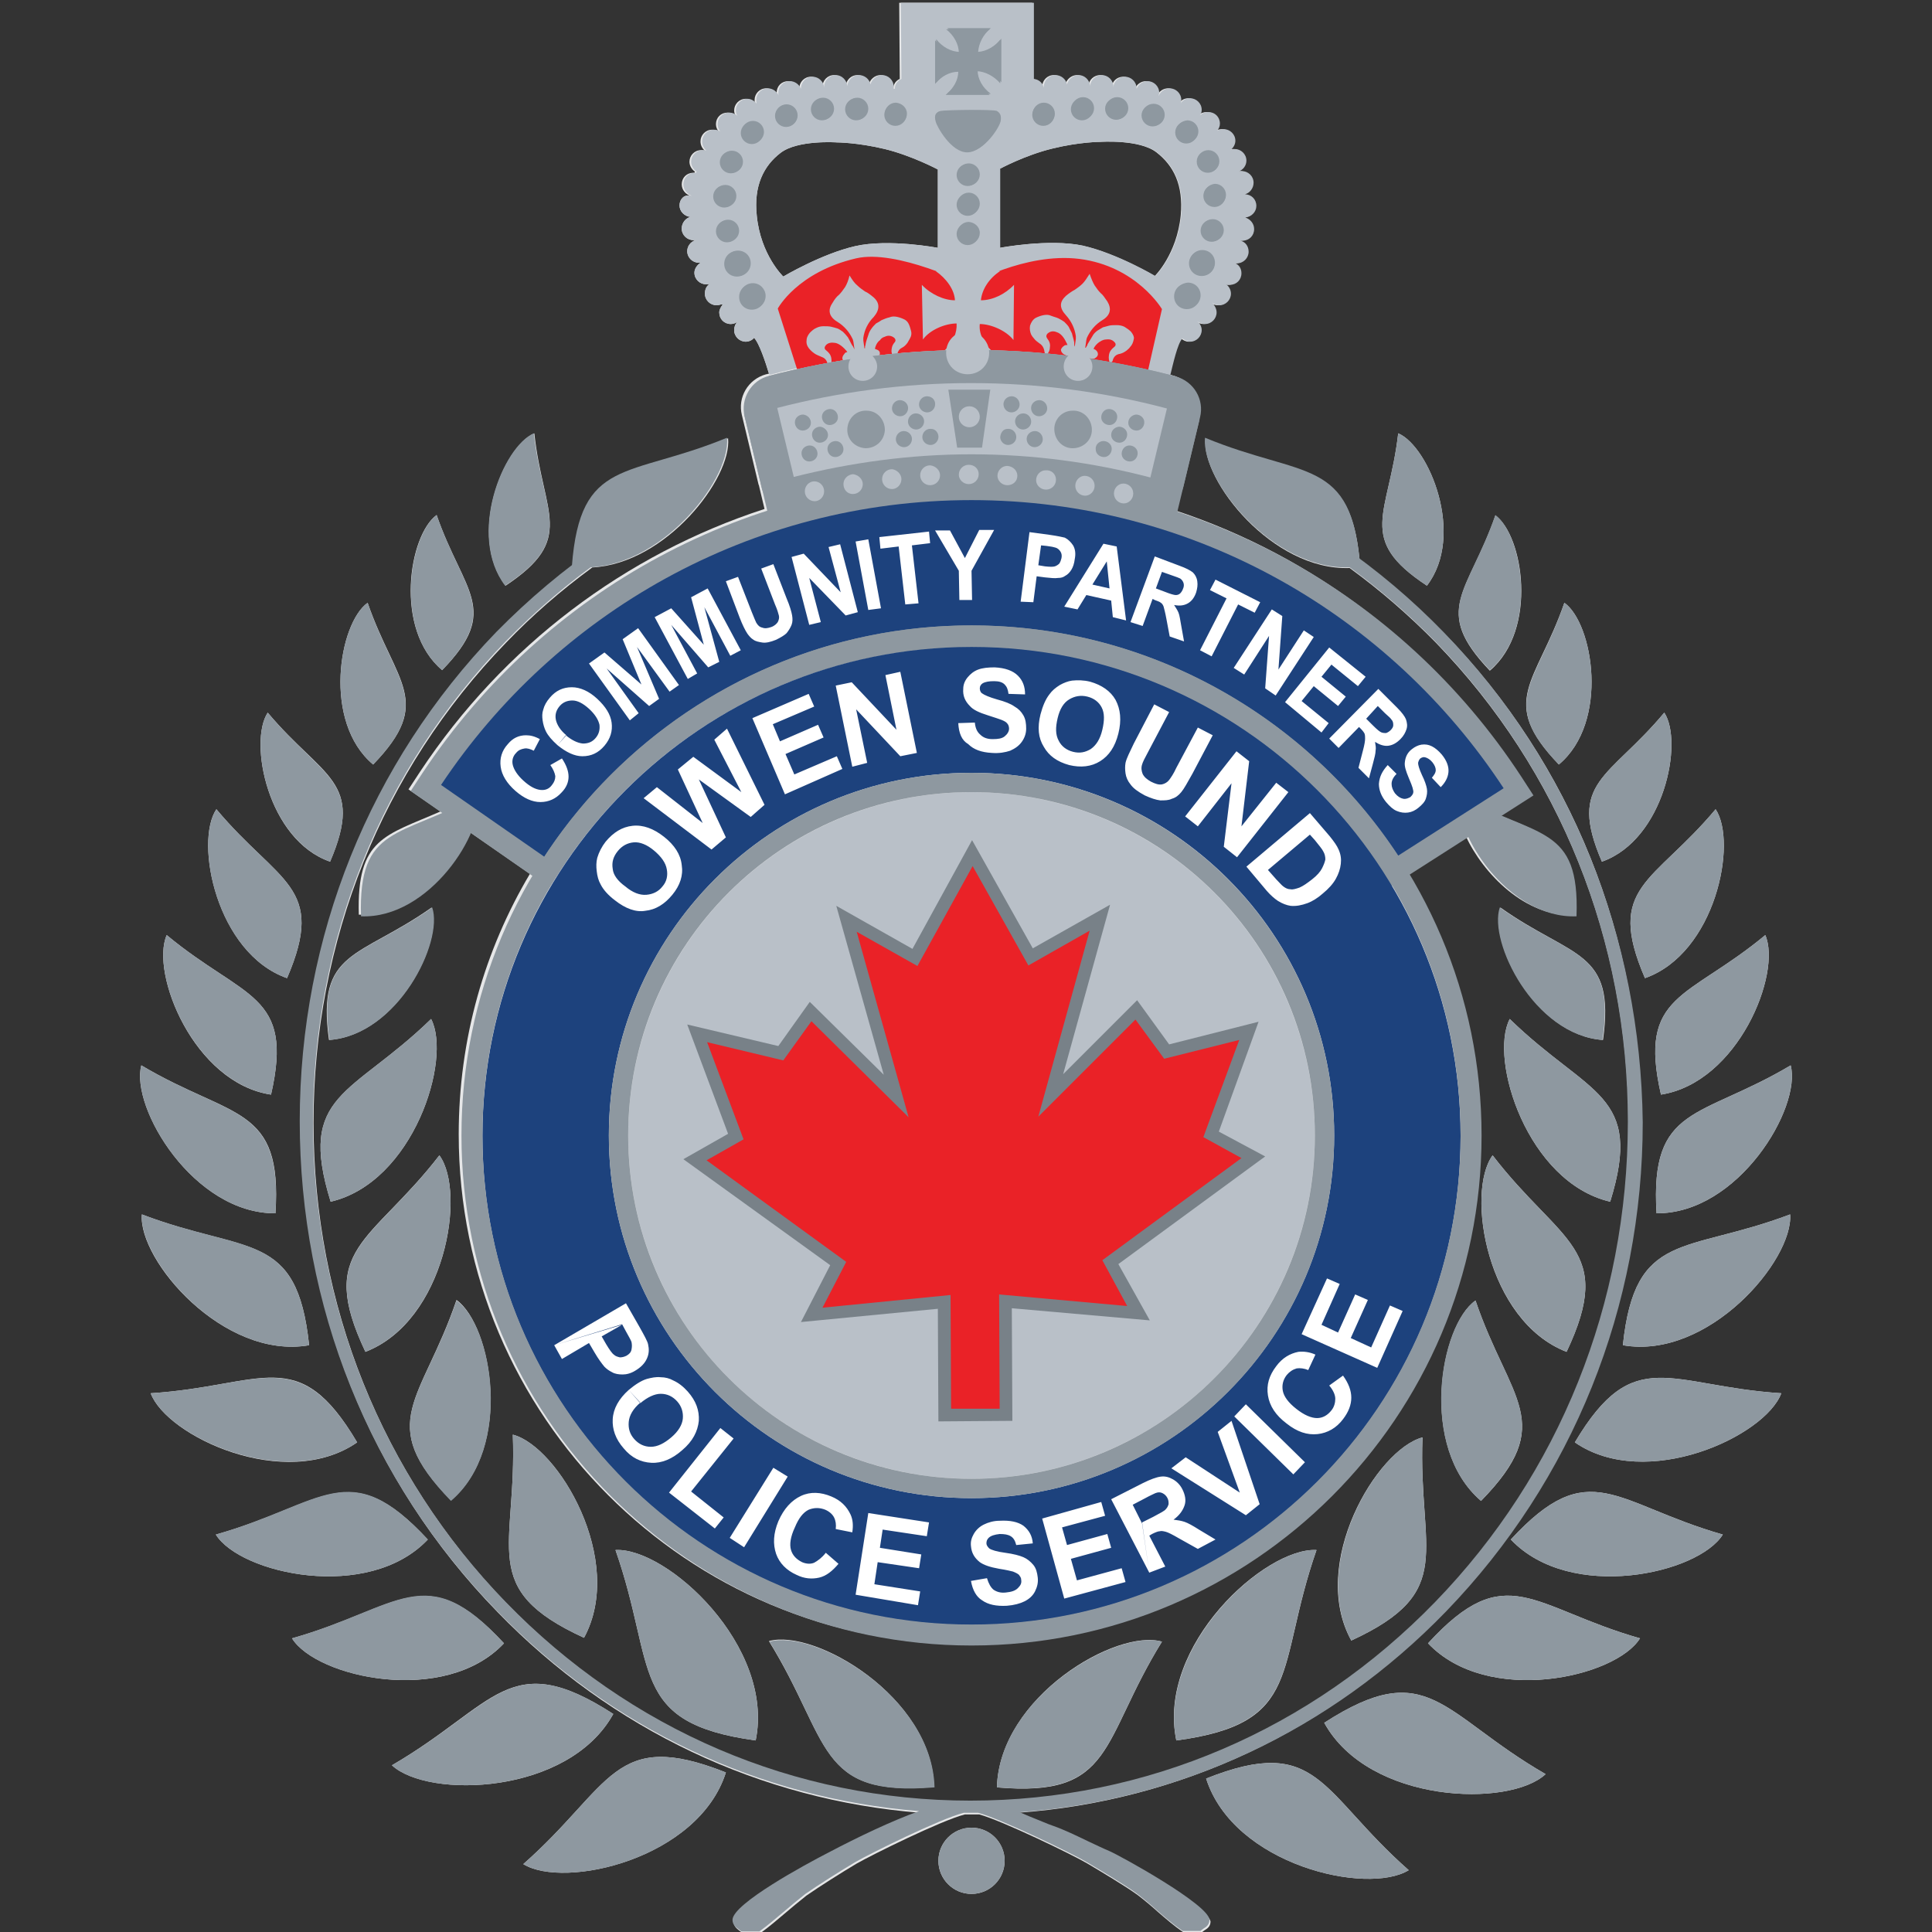 <?xml version="1.0" encoding="utf-8"?>
<!-- Generator: Adobe Illustrator 28.1.0, SVG Export Plug-In . SVG Version: 6.00 Build 0)  -->
<svg version="1.1" id="Layer_1" xmlns="http://www.w3.org/2000/svg" xmlns:xlink="http://www.w3.org/1999/xlink" x="0px" y="0px"
	 width="350px" height="350px" viewBox="0 0 350 350" style="enable-background:new 0 0 350 350;" xml:space="preserve">
<rect x="0" y="0" width="350" height="350" fill="#333333" stroke="none"/>
<style type="text/css">
	.st0{fill-rule:evenodd;clip-rule:evenodd;fill:#E6E7E8;}
	.st1{fill-rule:evenodd;clip-rule:evenodd;fill:#B9C0C8;}
	.st2{fill-rule:evenodd;clip-rule:evenodd;fill:#8E98A0;}
	.st3{fill-rule:evenodd;clip-rule:evenodd;fill:#EA2227;}
	.st4{fill:#B9C0C8;}
	.st5{fill:#8E98A0;}
	.st6{fill-rule:evenodd;clip-rule:evenodd;fill:#1D427D;}
	.st7{fill-rule:evenodd;clip-rule:evenodd;fill:#788188;}
	.st8{fill-rule:evenodd;clip-rule:evenodd;fill:#FFFFFF;}
</style>
<g>
	<g>
		<path class="st0" d="M123.1,37.2c0,1.1,0.9,2,2,2.1c-0.9,0.2-1.6,1.1-1.6,2.1c0,1.2,1,2.1,2.1,2.1c0.1,0,0.3,0,0.4,0
			c-0.9,0.3-1.5,1.1-1.5,2c0,1.2,1,2.1,2.1,2.1c0.1,0,0.2,0,0.3,0c-0.6,0.4-1.1,1.1-1.1,1.8c0,1.2,1,2.1,2.1,2.1
			c0.3,0,0.5,0,0.7-0.1c-0.6,0.4-0.9,1-0.9,1.8c0,1.2,1,2.1,2.1,2.1c0.3,0,0.7-0.1,1-0.2l0.1,0.1c-0.3,0.4-0.6,0.9-0.6,1.4
			c0,1.2,0.9,2.1,2.1,2.1c0.5,0,0.9-0.2,1.2-0.4l0,0c-0.4,0.4-0.6,0.9-0.6,1.5c0,1.2,1,2.1,2.1,2.1c0.6,0,1.2-0.3,1.5-0.7
			c0.9,0.8,2.1,4.5,2.7,6.5c-0.2,0-0.3,0.1-0.5,0.1c-3.3,0.9-5.2,4.2-4.4,7.4l3,12.5c0,0.1,0.1,0.2,0.1,0.3l1,4.2
			c-25.2,8.2-47.3,24.8-62.4,47.6l-2.1,3.2l5.8,4c-10,4.4-15.2,4.8-14.8,18.7c9.1,0.3,16.9-8.1,19.9-15.1l11.1,7.7
			c-8.2,13.8-12.9,29.9-12.9,47.2c0,51.1,41.4,92.4,92.4,92.4s92.4-41.4,92.4-92.4c0-17.3-4.8-33.5-13-47.3l10.6-6.8
			c3.2,6.9,10.8,14.7,19.6,14.4c0.4-13.4-4.4-14.3-13.7-18.2l5.9-3.8l-2.2-3.4c-15.1-23-37.1-39.7-62.4-48l1.1-4.5c0,0,0,0,0,0
			l3-12.5c0.8-3.3-1.2-6.6-4.4-7.4c-0.2-0.1-0.4-0.1-0.7-0.2c0.5-2,1.3-5.6,2.2-6.5c0.4,0.3,0.9,0.6,1.4,0.6c1.2,0,2.1-1,2.1-2.1
			c0-0.6-0.3-1.2-0.8-1.6l0,0c0.4,0.3,0.9,0.5,1.4,0.5c1.2,0,2.1-1,2.1-2.1c0-0.7-0.4-1.4-0.9-1.8l0,0c0.4,0.3,0.9,0.5,1.4,0.5
			c1.2,0,2.1-1,2.1-2.1c0-0.7-0.4-1.4-0.9-1.7c0.2,0.1,0.5,0.1,0.7,0.1c1.2,0,2.1-0.9,2.1-2.1c0-0.8-0.4-1.5-1.1-1.8
			c0.1,0,0.2,0,0.3,0c1.2,0,2.1-1,2.1-2.1c0-1-0.6-1.8-1.5-2c0.1,0,0.3,0,0.4,0c1.2,0,2.1-0.9,2.1-2.1c0-1-0.7-1.8-1.6-2.1
			c1.1-0.1,2-1,2-2.1c0-1.2-0.9-2.1-2.1-2.1c0.9-0.2,1.6-1.1,1.6-2.1c0-1.2-1-2.1-2.1-2.1c-0.3,0-0.5,0-0.7,0.1l0,0
			c0.9-0.3,1.5-1.1,1.5-2c0-1.2-1-2.1-2.1-2.1c-0.3,0-0.6,0-0.8,0.2c0.5-0.4,0.9-1,0.9-1.7c0-1.2-1-2.1-2.1-2.1
			c-0.4,0-0.9,0.1-1.2,0.3c0.3-0.4,0.5-0.8,0.5-1.3c0-1.2-0.9-2.1-2.1-2.1c-0.6,0-1.1,0.2-1.5,0.6c0.2-0.3,0.3-0.6,0.3-1
			c0-1.2-1-2.1-2.1-2.1c-0.7,0-1.3,0.3-1.7,0.9c0.1-0.2,0.1-0.4,0.1-0.6c0-1.2-1-2.1-2.1-2.1c-0.9,0-1.7,0.6-2,1.4
			c0-0.2,0.1-0.4,0.1-0.6c0-1.2-1-2.1-2.1-2.1c-0.9,0-1.7,0.6-2,1.4v-0.1c0-1.2-1-2.1-2.1-2.1c-1.2,0-2.1,0.9-2.1,2h0
			c0-0.1,0-0.2,0-0.2c0-1.2-1-2.1-2.1-2.1c-1.1,0-2.1,0.9-2.1,2c-0.1-1.1-1-2-2.1-2c-1,0-1.9,0.8-2.1,1.7c-0.2-1-1.1-1.7-2.1-1.7
			c-1.2,0-2.1,1-2.1,2.1c0,0.1,0,0.2,0,0.2c-0.2-0.9-0.9-1.5-1.8-1.6l0-13.8l-24.1,0l0.1,13.8c-0.7,0.3-1.2,1-1.2,1.8
			c-0.1,0-0.1,0-0.2,0c0-0.1,0-0.3,0-0.4c0-1.2-1-2.1-2.1-2.1c-1,0-1.9,0.8-2.1,1.7c-0.2-1-1.1-1.7-2.1-1.7c-1.1,0-2,0.9-2.1,2
			c-0.1-1.1-1-2-2.1-2c-1.2,0-2.1,1-2.1,2.1c0,0.1,0,0.2,0,0.3h0c0-1.2-1-2.1-2.1-2.1c-1.2,0-2.1,1-2.1,2.1v0.1
			c-0.3-0.8-1.1-1.4-2-1.4c-1.2,0-2.1,0.9-2.1,2.1c0,0.2,0,0.4,0.1,0.6c-0.3-0.8-1.1-1.4-2-1.4c-1.2,0-2.1,1-2.1,2.1
			c0,0.2,0,0.4,0.1,0.7c-0.4-0.5-1-0.9-1.7-0.9c-1.2,0-2.1,1-2.1,2.1c0,0.4,0.1,0.7,0.3,1c-0.4-0.4-0.9-0.6-1.5-0.6
			c-1.2,0-2.1,0.9-2.1,2.1c0,0.5,0.2,1,0.5,1.3c-0.3-0.2-0.7-0.3-1.2-0.3c-1.2,0-2.1,1-2.1,2.1c0,0.7,0.3,1.3,0.8,1.7l0,0
			c-0.2-0.1-0.4-0.1-0.7-0.1c-1.2,0-2.1,1-2.1,2.1c0,0.7,0.4,1.4,1,1.8l-0.1,0.2c-0.1,0-0.1,0-0.2,0c-1.2,0-2.1,0.9-2.1,2.1
			c0,1,0.7,1.8,1.6,2.1v0C124,35.1,123.1,36.1,123.1,37.2z M199.3,25.7c0,0,7.1-0.5,10.2,1.9c3.1,2.4,4.9,5.9,4.4,11.4
			c-0.7,7.1-4.7,11-4.7,11s-6.9-4.1-13.1-5.5c-6.1-1.3-15,0.4-15,0.4V30.6c0,0,4.6-2.5,9.6-3.7C195.6,25.7,199.3,25.7,199.3,25.7z
			 M141.4,27.7c3.1-2.4,10.2-1.9,10.2-1.9s3.7,0,8.7,1.2c4.9,1.2,9.6,3.7,9.6,3.7l0,14.2c0,0-8.9-1.7-15-0.3c-6.1,1.4-13,5.5-13,5.5
			s-4.1-3.9-4.8-11C136.5,33.6,138.4,30,141.4,27.7z"/>
		<path class="st0" d="M213.1,315.3c23.2-3.1,17.9-13,25.4-34.5C229.2,280.3,209.5,298.1,213.1,315.3z"/>
		<path class="st0" d="M218.5,322.2c5,15.7,29.2,21.2,36.7,16.6C239.1,324.6,238.9,314.1,218.5,322.2z"/>
		<path class="st0" d="M239.9,312.1c8.1,14.7,33.6,15.4,40.1,9.3C261.1,310.5,258.8,299.9,239.9,312.1z"/>
		<path class="st0" d="M244.8,297.2c19.3-8.9,12.1-16.1,12.9-36.8C249.4,262.6,237.1,283.3,244.8,297.2z"/>
		<path class="st0" d="M258.7,297.7c10.8,11.4,34,6.2,38.4-0.9C277.5,291.2,272.9,282.2,258.7,297.7z"/>
		<path class="st0" d="M268.3,271.9c13.9-14.2,5.2-18.1-1-36.3C260.9,240.1,257,262.2,268.3,271.9z"/>
		<path class="st0" d="M273.7,278.9c10.8,11.4,34,6.2,38.4-0.9C292.5,272.4,288,263.4,273.7,278.9z"/>
		<path class="st0" d="M283.8,244.9c8.9-18.8-1.1-19.6-13.4-35.6C265.5,216,269.3,239.3,283.8,244.9z"/>
		<path class="st0" d="M285.3,261.3c12.9,8.9,34.5-1.1,37.4-8.9C302.4,251.1,296,243.3,285.3,261.3z"/>
		<path class="st0" d="M294,243.7c15.5,2.7,30.9-15.4,30.3-23.7C305.3,227.2,296.2,222.8,294,243.7z"/>
		<path class="st0" d="M273.5,184.6c-3.8,7.3,3.2,29.6,18.2,33.1C297.8,198,287.9,198.6,273.5,184.6z"/>
		<path class="st0" d="M300.1,219.8c14.8,0.1,26.3-19.1,24.3-26.8C307.9,202.8,298.9,200.1,300.1,219.8z"/>
		<path class="st0" d="M300.9,198.3c14-2.2,21.9-22,18.9-28.9C305.7,181.1,296.7,179.9,300.9,198.3z"/>
		<path class="st0" d="M271.8,164.4c-2.1,6.2,6.2,23.1,18.6,24C292.7,172,284.9,173.7,271.8,164.4z"/>
		<path class="st0" d="M298,177.2c12.8-4.5,16.8-24.6,12.8-30.6C299.5,160.1,290.8,160.5,298,177.2z"/>
		<path class="st0" d="M290.2,156.1c11.3-4,14.8-21.7,11.3-27C291.5,141.1,283.9,141.5,290.2,156.1z"/>
		<path class="st0" d="M283.4,109.2c-5.1,14.7-12.1,17.7-1,29.3C291.6,130.8,288.6,112.9,283.4,109.2z"/>
		<path class="st0" d="M270.9,93.4c-4.9,14.1-11.6,17-1,28.1C278.7,114,275.9,96.9,270.9,93.4z"/>
		<path class="st0" d="M258.5,106.1c7-9.1,0.4-25.2-5.2-27.6C251.6,93.3,245.6,97.6,258.5,106.1z"/>
		<path class="st0" d="M136.9,315.3c3.5-17.1-16.1-35-25.4-34.5C119,302.2,113.7,312.1,136.9,315.3z"/>
		<path class="st0" d="M139.3,297.3c11.2,18.1,8.6,28.3,29.9,26.4C168.8,307.3,147.5,295,139.3,297.3z"/>
		<path class="st0" d="M180.6,323.8c21.4,1.9,18.7-8.3,29.9-26.4C202.3,295,181.1,307.3,180.6,323.8z"/>
		<path class="st0" d="M94.8,337.7c7.4,4.6,31.7-0.9,36.7-16.6C111.1,313,110.9,323.5,94.8,337.7z"/>
		<path class="st0" d="M111.1,310.5c-18.9-12.2-21.2-1.7-40.1,9.3C77.6,325.9,103,325.2,111.1,310.5z"/>
		<path class="st0" d="M105.8,296.7c7.6-14-4.7-34.7-12.9-36.8C93.7,280.6,86.4,287.8,105.8,296.7z"/>
		<path class="st0" d="M91.3,297.7c-14.3-15.4-18.8-6.4-38.4-0.9C57.3,303.9,80.6,309.1,91.3,297.7z"/>
		<path class="st0" d="M82.7,235.5c-6.2,18.3-14.9,22.1-1,36.3C93,262.2,89.1,240.1,82.7,235.5z"/>
		<path class="st0" d="M77.5,278.9c-14.3-15.4-18.8-6.4-38.4-0.9C43.5,285.1,66.7,290.3,77.5,278.9z"/>
		<path class="st0" d="M79.6,209.3c-12.4,16-22.3,16.8-13.4,35.6C80.7,239.3,84.5,216,79.6,209.3z"/>
		<path class="st0" d="M64.7,261.3c-10.7-18.1-17-10.2-37.4-8.9C30.2,260.2,51.7,270.3,64.7,261.3z"/>
		<path class="st0" d="M56,243.7c-2.2-20.9-11.2-16.4-30.3-23.7C25,228.3,40.5,246.4,56,243.7z"/>
		<path class="st0" d="M59.9,217.7c15-3.5,22-25.8,18.2-33.1C63.7,198.6,53.8,198,59.9,217.7z"/>
		<path class="st0" d="M49.9,219.8c1.3-19.7-7.8-17-24.3-26.8C23.6,200.7,35.1,219.9,49.9,219.8z"/>
		<path class="st0" d="M49.1,198.3c4.2-18.4-4.8-17.2-18.9-28.9C27.2,176.3,35.1,196.2,49.1,198.3z"/>
		<path class="st0" d="M78.2,164.4c-13.2,9.3-20.9,7.6-18.6,24C72,187.5,80.3,170.7,78.2,164.4z"/>
		<path class="st0" d="M52,177.2c7.2-16.7-1.5-17.1-12.8-30.6C35.2,152.5,39.2,172.7,52,177.2z"/>
		<path class="st0" d="M59.8,156.1c6.3-14.7-1.3-15.1-11.3-27C45,134.4,48.5,152.2,59.8,156.1z"/>
		<path class="st0" d="M67.6,138.5c11.1-11.5,4.1-14.6-1-29.3C61.4,112.9,58.4,130.8,67.6,138.5z"/>
		<path class="st0" d="M80.1,121.4c10.7-11,3.9-14-1-28.1C74.1,96.9,71.3,114,80.1,121.4z"/>
		<path class="st0" d="M96.8,78.5c-5.6,2.4-12.2,18.5-5.2,27.6C104.4,97.6,98.4,93.3,96.8,78.5z"/>
		<path class="st0" d="M200.6,335.4c-1.2-0.5-2.4-1.1-3.7-1.7c-2.1-1-4.3-2.1-6.6-2.9c-0.9-0.3-2.2-0.9-3.5-1.4
			c-0.8-0.3-1.6-0.7-2.4-1c29.2-2.1,56.4-14.8,77.3-36.4c22.9-23.7,35.6-55.2,35.6-88.6c0-33.5-12.6-65-35.6-88.6
			c-4.8-4.9-9.9-9.4-15.4-13.4c-1.8-18.3-10.5-14.6-27.9-21.9c-0.8,7.5,12.1,23.9,26.1,23.4c5.5,4,10.8,8.6,15.6,13.5
			c22.5,23.2,34.9,54.1,34.9,87c0,32.9-12.4,63.8-34.9,87c-22.5,23.2-52.4,36-84.2,36c-31.8,0-61.7-12.8-84.2-36
			c-22.5-23.2-34.9-54.1-34.9-87c0-32.9,12.4-63.8,34.9-87c4.8-5,10-9.5,15.6-13.6c13.4-0.7,25.3-16.2,24.6-23.4
			c-17.8,7.4-26.5,3.5-28,23.1c-4.9,3.7-9.5,7.8-13.8,12.3c-22.9,23.7-35.6,55.2-35.6,88.6c0,33.5,12.6,65,35.6,88.6
			c20.7,21.4,47.7,34.1,76.6,36.4c-4.8,1.7-11.1,4.7-16.4,7.5c-4.1,2.1-17.4,9.3-17.4,12.2c0,0.9,0.6,1.3,1.1,1.7
			c0.1,0.1,0.3,0.2,0.4,0.3l0.1,0.1h3.3l0.1-0.1c1.5-1.1,2.9-2.3,4.2-3.4c1.3-1.1,2.6-2.2,4-3.3c2.3-1.6,6.4-4.2,9.1-5.8
			c2.8-1.6,15.3-7.8,19.6-8.9c0.4,0,0.9,0,1.3,0c0.4,0,0.8,0,1.3,0c4.1,1.1,17.1,7.4,19.6,8.9c2.2,1.3,6.9,4.1,9.1,5.7
			c1.3,1,2.5,2,3.6,3c1.5,1.3,3,2.6,4.6,3.7l0.1,0.1h3.3l0.1-0.1c0.1-0.1,0.3-0.2,0.4-0.3c0.5-0.3,1.1-0.7,1.1-1.6
			C218.8,345.3,202.7,336.3,200.6,335.4z"/>
		<circle class="st0" cx="176" cy="337.1" r="6"/>
	</g>
	<path class="st1" d="M123.1,37.2c0,1.1,0.9,2,2,2.1c-0.9,0.2-1.6,1.1-1.6,2.1c0,1.2,1,2.1,2.1,2.1c0.1,0,0.3,0,0.4,0
		c-0.9,0.3-1.5,1.1-1.5,2c0,1.2,1,2.1,2.1,2.1c0.1,0,0.2,0,0.3,0c-0.6,0.4-1.1,1.1-1.1,1.8c0,1.2,1,2.1,2.1,2.1c0.3,0,0.5,0,0.7-0.1
		c-0.6,0.4-0.9,1-0.9,1.8c0,1.2,1,2.1,2.1,2.1c0.3,0,0.7-0.1,1-0.2l0.1,0.1c-0.3,0.4-0.6,0.9-0.6,1.4c0,1.2,0.9,2.1,2.1,2.1
		c0.5,0,0.9-0.2,1.2-0.4l0,0c-0.4,0.4-0.6,0.9-0.6,1.5c0,1.2,1,2.1,2.1,2.1c0.6,0,1.2-0.3,1.5-0.7c0.9,0.9,2.2,4.7,2.8,6.7
		c11.6-3,23.7-4.6,36.2-4.6c12.6,0,24.7,1.6,36.4,4.7c0.5-2,1.3-5.7,2.2-6.7c0.4,0.3,0.9,0.6,1.4,0.6c1.2,0,2.1-1,2.1-2.1
		c0-0.6-0.3-1.2-0.8-1.6l0,0c0.4,0.3,0.9,0.5,1.4,0.5c1.2,0,2.1-1,2.1-2.1c0-0.7-0.4-1.4-0.9-1.8l0,0c0.4,0.3,0.9,0.5,1.4,0.5
		c1.2,0,2.1-1,2.1-2.1c0-0.7-0.4-1.4-0.9-1.7c0.2,0.1,0.5,0.1,0.7,0.1c1.2,0,2.1-0.9,2.1-2.1c0-0.8-0.4-1.5-1.1-1.8
		c0.1,0,0.2,0,0.3,0c1.2,0,2.1-1,2.1-2.1c0-1-0.6-1.8-1.5-2c0.1,0,0.3,0,0.4,0c1.2,0,2.1-0.9,2.1-2.1c0-1-0.7-1.8-1.6-2.1
		c1.1-0.1,2-1,2-2.1c0-1.2-0.9-2.1-2.1-2.1c0.9-0.2,1.6-1.1,1.6-2.1c0-1.2-1-2.1-2.1-2.1c-0.3,0-0.5,0-0.7,0.1l0,0
		c0.9-0.3,1.5-1.1,1.5-2c0-1.2-1-2.1-2.1-2.1c-0.3,0-0.6,0-0.8,0.2c0.5-0.4,0.9-1,0.9-1.7c0-1.2-1-2.1-2.1-2.1
		c-0.4,0-0.9,0.1-1.2,0.3c0.3-0.4,0.5-0.8,0.5-1.3c0-1.2-0.9-2.1-2.1-2.1c-0.6,0-1.1,0.2-1.5,0.6c0.2-0.3,0.3-0.6,0.3-1
		c0-1.2-1-2.1-2.1-2.1c-0.7,0-1.3,0.3-1.7,0.9c0.1-0.2,0.1-0.4,0.1-0.6c0-1.2-1-2.1-2.1-2.1c-0.9,0-1.7,0.6-2,1.4
		c0-0.2,0.1-0.4,0.1-0.6c0-1.2-1-2.1-2.1-2.1c-0.9,0-1.7,0.6-2,1.4v-0.1c0-1.2-1-2.1-2.1-2.1c-1.2,0-2.1,0.9-2.1,2h0
		c0-0.1,0-0.2,0-0.2c0-1.2-1-2.1-2.1-2.1c-1.1,0-2.1,0.9-2.1,2c-0.1-1.1-1-2-2.1-2c-1,0-1.9,0.8-2.1,1.7c-0.2-1-1.1-1.7-2.1-1.7
		c-1.2,0-2.1,1-2.1,2.1c0,0.1,0,0.2,0,0.2c-0.2-0.9-0.9-1.5-1.8-1.6l0-13.8l-24.1,0l0.1,13.8c-0.7,0.3-1.2,1-1.2,1.8
		c-0.1,0-0.1,0-0.2,0c0-0.1,0-0.3,0-0.4c0-1.2-1-2.1-2.1-2.1c-1,0-1.9,0.8-2.1,1.7c-0.2-1-1.1-1.7-2.1-1.7c-1.1,0-2,0.9-2.1,2
		c-0.1-1.1-1-2-2.1-2c-1.2,0-2.1,1-2.1,2.1c0,0.1,0,0.2,0,0.3h0c0-1.2-1-2.1-2.1-2.1c-1.2,0-2.1,1-2.1,2.1v0.1
		c-0.3-0.8-1.1-1.4-2-1.4c-1.2,0-2.1,0.9-2.1,2.1c0,0.2,0,0.4,0.1,0.6c-0.3-0.8-1.1-1.4-2-1.4c-1.2,0-2.1,1-2.1,2.1
		c0,0.2,0,0.4,0.1,0.7c-0.4-0.5-1-0.9-1.7-0.9c-1.2,0-2.1,1-2.1,2.1c0,0.4,0.1,0.7,0.3,1c-0.4-0.4-0.9-0.6-1.5-0.6
		c-1.2,0-2.1,0.9-2.1,2.1c0,0.5,0.2,1,0.5,1.3c-0.3-0.2-0.7-0.3-1.2-0.3c-1.2,0-2.1,1-2.1,2.1c0,0.7,0.3,1.3,0.8,1.7l0,0
		c-0.2-0.1-0.4-0.1-0.7-0.1c-1.2,0-2.1,1-2.1,2.1c0,0.7,0.4,1.4,1,1.8l-0.1,0.2c-0.1,0-0.1,0-0.2,0c-1.2,0-2.1,0.9-2.1,2.1
		c0,1,0.7,1.8,1.6,2.1v0C124,35.1,123.1,36.1,123.1,37.2z M181.1,30.6c0,0,4.6-2.5,9.6-3.7c4.9-1.2,8.7-1.2,8.7-1.2
		s7.1-0.5,10.2,1.9c3.1,2.4,4.9,5.9,4.4,11.4c-0.7,7.1-4.7,11-4.7,11s-6.9-4.1-13.1-5.5c-6.1-1.3-15,0.4-15,0.4V30.6z M141.4,27.7
		c3.1-2.4,10.2-1.9,10.2-1.9s3.7,0,8.7,1.2c4.9,1.2,9.6,3.7,9.6,3.7l0,14.2c0,0-8.9-1.7-15-0.3c-6.1,1.4-13,5.5-13,5.5
		s-4.1-3.9-4.8-11C136.5,33.6,138.4,30,141.4,27.7z"/>
	<path class="st2" d="M138.5,53.8c0,1.3-1,2.3-2.3,2.3c-1.3,0-2.3-1-2.3-2.3c0-1.3,1-2.3,2.3-2.3C137.5,51.5,138.5,52.5,138.5,53.8
		 M133.7,41.9c0,1.1-0.9,2-2,2c-1.1,0-2-0.9-2-2c0-1.1,0.9-2,2-2C132.8,39.9,133.7,40.8,133.7,41.9z M133.2,35.6c0,1.1-0.9,2-2,2
		c-1.1,0-2-0.9-2-2c0-1.1,0.9-2,2-2C132.3,33.6,133.2,34.5,133.2,35.6z M134.4,29.4c0,1.1-0.9,2-2,2c-1.1,0-2-0.9-2-2
		c0-1.1,0.9-2,2-2C133.5,27.5,134.4,28.3,134.4,29.4z M135.8,47.8c0,1.3-1,2.3-2.3,2.3c-1.3,0-2.3-1-2.3-2.3c0-1.3,1-2.3,2.3-2.3
		C134.8,45.5,135.8,46.6,135.8,47.8z M144.4,21c0,1.1-0.9,2-2,2c-1.1,0-2-0.9-2-2c0-1.1,0.9-2,2-2C143.5,19,144.4,19.9,144.4,21z
		 M138.2,24.1c0,1.1-0.9,2-2,2c-1.1,0-2-0.9-2-2c0-1.1,0.9-2,2-2C137.3,22.1,138.2,23,138.2,24.1z M150.9,19.8c0,1.1-0.9,2-2,2
		c-1.1,0-2-0.9-2-2c0-1.1,0.9-2,2-2C150.1,17.8,150.9,18.7,150.9,19.8z M157.1,19.8c0,1.1-0.9,2-2,2c-1.1,0-2-0.9-2-2
		c0-1.1,0.9-2,2-2C156.2,17.8,157.1,18.7,157.1,19.8z M164.2,20.8c0,1.1-0.9,2-2,2c-1.1,0-2-0.9-2-2c0-1.1,0.9-2,2-2
		C163.3,18.8,164.2,19.7,164.2,20.8z M212.7,53.7c0,1.3,1,2.3,2.3,2.3c1.3,0,2.3-1,2.3-2.3c0-1.3-1-2.3-2.3-2.3
		C213.7,51.4,212.7,52.4,212.7,53.7z M215.4,47.7c0,1.3,1,2.3,2.3,2.3c1.3,0,2.3-1,2.3-2.3c0-1.3-1-2.3-2.3-2.3
		C216.4,45.4,215.4,46.5,215.4,47.7z M217.5,41.8c0,1.1,0.9,2,2,2c1.1,0,2-0.9,2-2c0-1.1-0.9-2-2-2
		C218.4,39.8,217.5,40.7,217.5,41.8z M218,35.5c0,1.1,0.9,2,2,2c1.1,0,2-0.9,2-2c0-1.1-0.9-2-2-2C218.9,33.5,218,34.4,218,35.5z
		 M216.8,29.3c0,1.1,0.9,2,2,2c1.1,0,2-0.9,2-2c0-1.1-0.9-2-2-2C217.6,27.4,216.8,28.2,216.8,29.3z M212.9,24c0,1.1,0.9,2,2,2
		c1.1,0,2-0.9,2-2c0-1.1-0.9-2-2-2C213.8,22,212.9,22.9,212.9,24z M206.8,20.9c0,1.1,0.9,2,2,2c1.1,0,2-0.9,2-2c0-1.1-0.9-2-2-2
		C207.7,19,206.8,19.8,206.8,20.9z M200.2,19.7c0,1.1,0.9,2,2,2c1.1,0,2-0.9,2-2c0-1.1-0.9-2-2-2C201.1,17.8,200.2,18.6,200.2,19.7z
		 M194,19.8c0,1.1,0.9,2,2,2c1.1,0,2-0.9,2-2c0-1.1-0.9-2-2-2C194.9,17.8,194,18.7,194,19.8z M187,20.8c0,1.1,0.9,2,2,2
		c1.1,0,2-0.9,2-2c0-1.1-0.9-2-2-2C187.9,18.8,187,19.7,187,20.8z M176.9,12.9c1.5,0,3.2,0.9,4.3,2.2l0-7.9
		c-1.1,1.4-2.7,2.3-4.2,2.4c0.1-1.5,0.9-3.2,2.3-4.3h-7.9c1.4,1.1,2.3,2.7,2.3,4.3c-1.6,0-3.3-0.9-4.3-2.3l0,7.9
		c1.1-1.4,2.7-2.2,4.2-2.2c0,1.5-0.9,3.1-2.3,4.2l8,0C177.8,16.1,176.9,14.5,176.9,12.9z M170.2,20.2c1-0.2,9.6-0.3,10.2,0
		c0.6,0.4,0.8,0.8,0.7,1.7c-0.1,1.1-3,5.7-5.9,5.7c-2.9,0-5.5-4.7-5.7-5.6C169.2,20.9,169.5,20.4,170.2,20.2z M177.3,37.1
		c0,1.1-0.9,2-2,2c-1.1,0-2-0.9-2-2c0-1.1,0.9-2,2-2C176.4,35.1,177.3,36,177.3,37.1z M177.3,42.4c0,1.1-0.9,2-2,2c-1.1,0-2-0.9-2-2
		c0-1.1,0.9-2,2-2C176.4,40.4,177.3,41.3,177.3,42.4z M177.3,31.7c0,1.1-0.9,2-2,2c-1.1,0-2-0.9-2-2c0-1.1,0.9-2,2-2
		C176.4,29.8,177.3,30.7,177.3,31.7z"/>
	<path class="st2" d="M138.7,53.6c0,1.3-1,2.3-2.3,2.3c-1.3,0-2.3-1-2.3-2.3c0-1.3,1-2.3,2.3-2.3C137.7,51.3,138.7,52.4,138.7,53.6
		 M133.9,41.8c0,1.1-0.9,2-2,2c-1.1,0-2-0.9-2-2c0-1.1,0.9-2,2-2C133,39.8,133.9,40.7,133.9,41.8z M133.4,35.5c0,1.1-0.9,2-2,2
		c-1.1,0-2-0.9-2-2c0-1.1,0.9-2,2-2C132.5,33.5,133.4,34.4,133.4,35.5z M134.6,29.3c0,1.1-0.9,2-2,2c-1.1,0-2-0.9-2-2
		c0-1.1,0.9-2,2-2C133.7,27.3,134.6,28.2,134.6,29.3z M136,47.7c0,1.3-1,2.3-2.3,2.3c-1.3,0-2.3-1-2.3-2.3c0-1.3,1-2.3,2.3-2.3
		C135,45.4,136,46.4,136,47.7z M144.5,20.9c0,1.1-0.9,2-2,2c-1.1,0-2-0.9-2-2c0-1.1,0.9-2,2-2C143.6,18.9,144.5,19.8,144.5,20.9z
		 M138.4,23.9c0,1.1-0.9,2-2,2c-1.1,0-2-0.9-2-2c0-1.1,0.9-2,2-2C137.5,21.9,138.4,22.8,138.4,23.9z M151.1,19.7c0,1.1-0.9,2-2,2
		c-1.1,0-2-0.9-2-2c0-1.1,0.9-2,2-2C150.2,17.7,151.1,18.6,151.1,19.7z M157.3,19.7c0,1.1-0.9,2-2,2c-1.1,0-2-0.9-2-2
		c0-1.1,0.9-2,2-2C156.4,17.7,157.3,18.6,157.3,19.7z M164.3,20.6c0,1.1-0.9,2-2,2c-1.1,0-2-0.9-2-2c0-1.1,0.9-2,2-2
		C163.4,18.7,164.3,19.5,164.3,20.6z M212.9,53.5c0,1.3,1,2.3,2.3,2.3c1.3,0,2.3-1,2.3-2.3c0-1.3-1-2.3-2.3-2.3
		C213.9,51.3,212.8,52.3,212.9,53.5z M215.5,47.6c0,1.3,1,2.3,2.3,2.3c1.3,0,2.3-1,2.3-2.3c0-1.3-1-2.3-2.3-2.3
		C216.6,45.3,215.5,46.3,215.5,47.6z M217.7,41.7c0,1.1,0.9,2,2,2c1.1,0,2-0.9,2-2c0-1.1-0.9-2-2-2
		C218.6,39.7,217.7,40.6,217.7,41.7z M218.1,35.3c0,1.1,0.9,2,2,2c1.1,0,2-0.9,2-2c0-1.1-0.9-2-2-2C219,33.4,218.1,34.3,218.1,35.3z
		 M216.9,29.2c0,1.1,0.9,2,2,2c1.1,0,2-0.9,2-2c0-1.1-0.9-2-2-2C217.8,27.2,216.9,28.1,216.9,29.2z M213.1,23.8c0,1.1,0.9,2,2,2
		c1.1,0,2-0.9,2-2c0-1.1-0.9-2-2-2C214,21.9,213.1,22.7,213.1,23.8z M207,20.8c0,1.1,0.9,2,2,2c1.1,0,2-0.9,2-2c0-1.1-0.9-2-2-2
		C207.8,18.8,207,19.7,207,20.8z M200.4,19.6c0,1.1,0.9,2,2,2c1.1,0,2-0.9,2-2c0-1.1-0.9-2-2-2C201.3,17.6,200.4,18.5,200.4,19.6z
		 M194.2,19.6c0,1.1,0.9,2,2,2c1.1,0,2-0.9,2-2c0-1.1-0.9-2-2-2C195.1,17.6,194.2,18.5,194.2,19.6z M187.1,20.6c0,1.1,0.9,2,2,2
		c1.1,0,2-0.9,2-2c0-1.1-0.9-2-2-2C188,18.6,187.1,19.5,187.1,20.6z M177.1,12.7c1.5,0,3.2,0.9,4.3,2.2l0-7.9
		c-1.1,1.4-2.7,2.3-4.2,2.4c0.1-1.5,0.9-3.2,2.3-4.3l-7.9,0c1.4,1.1,2.3,2.7,2.3,4.3c-1.6,0-3.2-0.9-4.3-2.3l0,7.9
		c1.1-1.4,2.7-2.2,4.2-2.2c0,1.5-0.9,3.1-2.3,4.2l8,0C178,15.9,177.1,14.3,177.1,12.7z M170.4,20.1c1-0.2,9.6-0.3,10.2,0
		c0.6,0.4,0.8,0.8,0.7,1.7c-0.1,1.2-3.1,5.7-5.9,5.7c-2.9,0-5.5-4.7-5.7-5.6C169.4,20.8,169.6,20.3,170.4,20.1z M177.5,36.9
		c0,1.1-0.9,2-2,2c-1.1,0-2-0.9-2-2c0-1.1,0.9-2,2-2C176.6,34.9,177.5,35.8,177.5,36.9z M177.5,42.2c0,1.1-0.9,2-2,2
		c-1.1,0-2-0.9-2-2c0-1.1,0.9-2,2-2C176.6,40.3,177.5,41.1,177.5,42.2z M177.5,31.6c0,1.1-0.9,2-2,2c-1.1,0-2-0.9-2-2
		c0-1.1,0.9-2,2-2C176.6,29.6,177.5,30.5,177.5,31.6z"/>
	<path class="st3" d="M176,63.4c11,0,21.7,1.3,32,3.6l2.5-11c0,0-4.6-7.8-15-9.1c-9.8-1.2-20,4.7-20,4.7s-13.1-6.5-20.4-4.8
		c-10.7,2.5-14.2,9.1-14.2,9.1l3.5,11C154.5,64.6,165.1,63.4,176,63.4z"/>
	<path class="st4" d="M204.9,60.1c-0.3-0.3-0.7-0.6-1.2-0.9c-0.4-0.2-0.9-0.3-1.4-0.3c-0.5,0-1,0-1.4,0.1c-0.4,0.1-0.7,0.2-1.1,0.3
		c-0.3,0.2-0.7,0.4-1,0.6c-0.4,0.3-0.7,0.6-0.9,1c-0.3,0.5-0.6,1-0.9,1.5l0,0.1c-0.1,0.2-0.2,0.3-0.3,0.5l-0.1,0l0.2-1.4l0.1-0.4
		c0.6-1.3,1.5-2.4,2.8-3.2c1.5-0.9,1.7-2.1,0.9-3.4c-0.5-0.7-0.8-1.2-1.2-1.5c-0.4-0.4-0.7-0.8-1.1-1.4c-0.3-0.5-0.6-1.2-0.9-2.1
		c-0.5,0.8-0.9,1.4-1.3,1.8c-0.5,0.5-1,0.8-1.4,1.1c-0.4,0.2-1,0.6-1.6,1.1c-1.2,1.1-1.2,2.2,0,3.5c1,1.1,1.6,2.4,1.8,3.8l0,0.5
		l-0.2,1.4l0,0c-0.1-0.2-0.1-0.4-0.1-0.7l0-0.1c-0.1-0.6-0.3-1.1-0.4-1.6c-0.2-0.4-0.4-0.8-0.6-1.2c-0.2-0.3-0.5-0.6-0.8-0.9
		c-0.3-0.2-0.6-0.4-1-0.6c-0.4-0.2-0.9-0.3-1.4-0.5c-0.4-0.2-0.9-0.2-1.4-0.1c-0.5,0.1-1,0.3-1.4,0.5c-0.5,0.3-0.8,0.8-1,1.4
		c-0.1,0.6,0,1.1,0.2,1.6c0.1,0.2,0.3,0.5,0.5,0.7c0.3,0.4,0.6,0.6,1,0.9c0.5,0.3,0.8,0.8,0.9,1.4c0,0.2,0.1,0.4,0.2,0.6
		c0,0.1,0.1,0.1,0.2,0.1c0.3-0.3,0.6-0.8,0.6-1.4c0.1-0.6-0.1-1.1-0.5-1.6c-0.2-0.3-0.2-0.6,0.1-0.9c0.5-0.4,1-0.5,1.7-0.2
		c0.6,0.2,1.2,0.8,1.7,1.9c0.1,0.1,0.1,0.3,0.2,0.4c-0.3,0-0.5,0-0.7,0.2c-0.2,0.1-0.4,0.4-0.5,0.6c0,0.3,0.1,0.5,0.3,0.7
		c0.2,0.2,0.4,0.3,0.7,0.4c0,0,0,0,0,0l4.8,0.6c0,0,0,0,0,0c0.2,0,0.3,0,0.5-0.2c0.2-0.1,0.4-0.4,0.4-0.6c0-0.3-0.1-0.5-0.3-0.7
		c-0.2-0.2-0.3-0.2-0.5-0.3c0.2-0.5,0.6-0.9,1-1.2c0.2-0.1,0.3-0.2,0.5-0.3c0.2-0.1,0.5-0.2,0.8-0.2c0.7-0.1,1.2,0.1,1.6,0.6
		c0.2,0.3,0.1,0.6-0.2,0.8c-0.5,0.4-0.8,0.8-0.9,1.4c-0.1,0.6,0,1.1,0.2,1.5c0.1,0,0.2,0,0.2-0.1c0.2-0.2,0.3-0.3,0.3-0.5
		c0.2-0.6,0.6-1,1.3-1.1c0.4-0.1,0.8-0.3,1.2-0.6c0.2-0.2,0.5-0.4,0.6-0.6c0.4-0.4,0.6-0.9,0.7-1.5
		C205.5,61.1,205.3,60.6,204.9,60.1z"/>
	<path class="st4" d="M163.9,57.9c-0.4-0.2-0.9-0.4-1.4-0.5c-0.5-0.1-0.9-0.1-1.4,0.1c-0.5,0.1-0.9,0.3-1.4,0.5
		c-0.3,0.2-0.6,0.4-1,0.6c-0.3,0.3-0.6,0.6-0.8,0.9c-0.3,0.4-0.5,0.8-0.6,1.2c-0.2,0.6-0.4,1.1-0.5,1.7l0,0.1
		c-0.1,0.2-0.1,0.4-0.1,0.6l-0.1,0l-0.2-1.4l0-0.5c0.2-1.4,0.8-2.7,1.9-3.8c1.1-1.3,1.1-2.5,0-3.5c-0.6-0.5-1.1-0.9-1.6-1.1
		c-0.4-0.3-0.9-0.6-1.4-1.1c-0.5-0.4-0.9-1-1.4-1.8c-0.2,0.9-0.5,1.6-0.8,2.1c-0.4,0.6-0.8,1.1-1.1,1.4c-0.4,0.3-0.8,0.8-1.2,1.5
		c-0.9,1.3-0.6,2.5,0.9,3.4c1.3,0.8,2.2,1.9,2.8,3.2l0.1,0.4l0.2,1.4l0,0c-0.1-0.2-0.2-0.4-0.3-0.6l-0.1-0.1c-0.3-0.5-0.5-1-0.8-1.5
		c-0.3-0.4-0.6-0.7-0.9-1c-0.3-0.2-0.7-0.5-1-0.6c-0.3-0.1-0.7-0.2-1.1-0.3c-0.4-0.1-0.9-0.1-1.4-0.1c-0.5,0-0.9,0.1-1.3,0.3
		c-0.5,0.2-0.9,0.6-1.2,0.9c-0.4,0.5-0.6,0.9-0.6,1.6c0,0.6,0.3,1.1,0.7,1.5c0.2,0.2,0.4,0.4,0.7,0.6c0.4,0.3,0.8,0.4,1.2,0.6
		c0.6,0.2,1,0.5,1.2,1.2c0.1,0.2,0.2,0.3,0.3,0.5c0.1,0,0.1,0.1,0.2,0.1c0.2-0.4,0.3-0.9,0.2-1.5c-0.1-0.6-0.4-1-0.9-1.4
		c-0.3-0.2-0.4-0.5-0.2-0.8c0.3-0.5,0.9-0.7,1.6-0.6c0.6,0,1.4,0.5,2.1,1.3c0.1,0.1,0.2,0.2,0.3,0.4c-0.3,0-0.4,0.1-0.6,0.4
		c-0.2,0.2-0.3,0.5-0.3,0.7c0,0.3,0.2,0.5,0.4,0.6c0.2,0.1,0.5,0.2,0.8,0.2c0,0,0,0,0,0l4.8-0.7c0,0,0,0,0,0
		c0.2-0.1,0.3-0.1,0.5-0.3c0.2-0.2,0.3-0.5,0.3-0.7c0-0.3-0.2-0.5-0.4-0.6c-0.2-0.1-0.3-0.1-0.5-0.2c0.1-0.5,0.3-1,0.7-1.4
		c0.2-0.1,0.3-0.3,0.4-0.4c0.2-0.2,0.4-0.3,0.7-0.4c0.6-0.3,1.2-0.2,1.7,0.2c0.3,0.3,0.3,0.6,0,0.9c-0.4,0.5-0.5,1-0.5,1.6
		c0.1,0.6,0.3,1.1,0.6,1.4c0.1,0,0.2-0.1,0.2-0.1c0.1-0.2,0.2-0.4,0.2-0.6c0.1-0.6,0.3-1.1,0.9-1.4c0.4-0.2,0.7-0.5,1-0.9
		c0.1-0.2,0.3-0.5,0.4-0.7c0.3-0.5,0.4-1,0.2-1.6C164.7,58.6,164.4,58.2,163.9,57.9z"/>
	<path class="st1" d="M167.2,61.5c1.3-1.8,4.1-2.9,6.1-2.9c0.1,1.8-0.7,3.5-2.2,4.9c0.5,1.3,3,1.2,4.6,1.2c1.2,0,3.1,0.2,3.9-1.2
		c-1.4-1.3-2.3-3.1-2.1-4.8c2,0,4.8,1.2,6.1,2.9l0.1-10c-1.6,1.7-3.9,2.8-6,2.8c0.2-2,1.5-4,3.5-5.3l-5.4,0v0h-0.7v0l-5.6,0
		c2,1.4,3.4,3.4,3.5,5.3c-2,0-4.4-1.1-6-2.8L167.2,61.5z"/>
	<path class="st5" d="M206.8,92.6c-10-2.7-20.4-4-30.8-4c-10.3,0-20.6,1.3-30.5,4l-6.1,1.6l-4.6-19.2l4.5-6.9
		c11.9-3.1,24.3-4.7,36.7-4.7c12.5,0,25,1.6,37,4.8l4.3,7.8l-4.4,18.3L206.8,92.6z"/>
	<path class="st5" d="M208.4,92.8c-0.5,0-1.1-0.1-1.6-0.2c-10-2.7-20.4-4-30.8-4c-10.3,0-20.6,1.3-30.5,4c-0.5,0.1-1.1,0.2-1.6,0.2
		c-1.1,0-2.2-0.3-3.2-0.9c-1.4-0.9-2.5-2.2-2.8-3.9l-3-12.5c-0.8-3.3,1.2-6.6,4.4-7.4c11.9-3.1,24.3-4.7,36.7-4.7
		c12.5,0,25,1.6,37,4.8c3.3,0.9,5.2,4.2,4.4,7.4l-3,12.5c-0.4,1.6-1.4,3-2.9,3.9C210.6,92.5,209.5,92.8,208.4,92.8z"/>
	<path class="st2" d="M213.1,315.3c-3.5-17.1,16.1-35,25.4-34.5C231,302.2,236.3,312.1,213.1,315.3z"/>
	<path class="st2" d="M218.5,322.2c5,15.7,29.2,21.2,36.7,16.6C239.1,324.6,238.9,314.1,218.5,322.2z"/>
	<path class="st2" d="M239.9,312.1c8.1,14.7,33.6,15.4,40.1,9.3C261.1,310.5,258.8,299.9,239.9,312.1z"/>
	<path class="st2" d="M244.8,297.2c-7.6-14,4.7-34.7,12.9-36.8C256.9,281.1,264.1,288.3,244.8,297.2z"/>
	<path class="st2" d="M258.7,297.7c10.8,11.4,34,6.2,38.4-0.9C277.5,291.2,272.9,282.2,258.7,297.7z"/>
	<path class="st2" d="M268.3,271.9c-11.3-9.6-7.5-31.8-1-36.3C273.5,253.8,282.2,257.6,268.3,271.9z"/>
	<path class="st2" d="M273.7,278.9c10.8,11.4,34,6.2,38.4-0.9C292.5,272.4,288,263.4,273.7,278.9z"/>
	<path class="st2" d="M283.8,244.9c-14.5-5.7-18.3-28.9-13.4-35.6C282.7,225.3,292.7,226.1,283.8,244.9z"/>
	<path class="st2" d="M285.3,261.3c12.9,8.9,34.5-1.1,37.4-8.9C302.4,251.1,296,243.3,285.3,261.3z"/>
	<path class="st2" d="M294,243.7c15.5,2.7,30.9-15.4,30.3-23.7C305.3,227.2,296.2,222.8,294,243.7z"/>
	<path class="st2" d="M291.7,217.7c-15-3.5-22-25.8-18.2-33.1C287.9,198.6,297.8,198,291.7,217.7z"/>
	<path class="st2" d="M300.1,219.8c14.8,0.1,26.3-19.1,24.3-26.8C307.9,202.8,298.9,200.1,300.1,219.8z"/>
	<path class="st2" d="M300.9,198.3c14-2.2,21.9-22,18.9-28.9C305.7,181.1,296.7,179.9,300.9,198.3z"/>
	<path class="st2" d="M290.3,188.4c-12.4-0.9-20.7-17.8-18.6-24C284.9,173.7,292.7,172,290.3,188.4z"/>
	<path class="st2" d="M298,177.2c12.8-4.5,16.8-24.6,12.8-30.6C299.5,160.1,290.8,160.5,298,177.2z"/>
	<path class="st2" d="M285.6,166c-12.4,0.5-22.5-15.4-21.1-21.8C278.6,151.9,286.2,149.4,285.6,166z"/>
	<path class="st2" d="M290.2,156.1c11.3-4,14.8-21.7,11.3-27C291.5,141.1,283.9,141.5,290.2,156.1z"/>
	<path class="st2" d="M282.4,138.5c9.2-7.7,6.2-25.6,1-29.3C278.4,123.9,271.3,127,282.4,138.5z"/>
	<path class="st2" d="M272.8,141.6c-10.8,2.7-22.8-9.3-22.7-15.2C263.9,130.5,270.1,126.8,272.8,141.6z"/>
	<path class="st2" d="M269.9,121.4c8.8-7.4,5.9-24.5,1-28.1C266,107.4,259.3,110.4,269.9,121.4z"/>
	<path class="st2" d="M258.5,106.1c7-9.1,0.4-25.2-5.2-27.6C251.6,93.3,245.6,97.6,258.5,106.1z"/>
	<path class="st2" d="M246.4,102.6c-14.7,2.2-28.9-15.4-28.1-23.3C236.2,86.7,244.9,82.7,246.4,102.6z"/>
	<path class="st2" d="M136.9,315.3c3.5-17.1-16.1-35-25.4-34.5C119,302.2,113.7,312.1,136.9,315.3z"/>
	<path class="st2" d="M169.3,323.8c-0.4-16.4-21.7-28.7-29.9-26.4C150.5,315.5,147.9,325.6,169.3,323.8z"/>
	<path class="st2" d="M180.6,323.8c0.4-16.4,21.7-28.7,29.9-26.4C199.3,315.5,202,325.6,180.6,323.8z"/>
	<path class="st2" d="M131.5,321.1c-5,15.7-29.2,21.2-36.7,16.6C110.9,323.5,111.1,313,131.5,321.1z"/>
	<path class="st2" d="M111.1,310.5c-8.1,14.7-33.6,15.4-40.1,9.3C90,308.8,92.3,298.3,111.1,310.5z"/>
	<path class="st2" d="M105.8,296.7c7.6-14-4.7-34.7-12.9-36.8C93.7,280.6,86.4,287.8,105.8,296.7z"/>
	<path class="st2" d="M91.3,297.7c-10.8,11.4-34,6.2-38.4-0.9C72.5,291.2,77.1,282.2,91.3,297.7z"/>
	<path class="st2" d="M81.7,271.9c11.3-9.6,7.5-31.8,1-36.3C76.5,253.8,67.8,257.6,81.7,271.9z"/>
	<path class="st2" d="M77.5,278.9c-10.8,11.4-34,6.2-38.4-0.9C58.7,272.4,63.2,263.4,77.5,278.9z"/>
	<path class="st2" d="M66.2,244.9c14.5-5.7,18.3-28.9,13.4-35.6C67.3,225.3,57.3,226.1,66.2,244.9z"/>
	<path class="st2" d="M64.7,261.3c-12.9,8.9-34.5-1.1-37.4-8.9C47.6,251.1,54,243.3,64.7,261.3z"/>
	<path class="st2" d="M56,243.7c-15.5,2.7-30.9-15.4-30.3-23.7C44.7,227.2,53.8,222.8,56,243.7z"/>
	<path class="st2" d="M59.9,217.7c15-3.5,22-25.8,18.2-33.1C63.7,198.6,53.8,198,59.9,217.7z"/>
	<path class="st2" d="M49.9,219.8c-14.8,0.1-26.3-19.1-24.3-26.8C42.1,202.8,51.1,200.1,49.9,219.8z"/>
	<path class="st2" d="M49.1,198.3c-14-2.2-21.9-22-18.9-28.9C44.3,181.1,53.3,179.9,49.1,198.3z"/>
	<path class="st2" d="M59.7,188.4c12.4-0.9,20.7-17.8,18.6-24C65.1,173.7,57.3,172,59.7,188.4z"/>
	<path class="st2" d="M52,177.2c-12.8-4.5-16.8-24.6-12.8-30.6C50.5,160.1,59.2,160.5,52,177.2z"/>
	<path class="st2" d="M65.4,166c12.4,0.5,22.5-15.4,21.1-21.8C72.4,151.9,64.9,149.4,65.4,166z"/>
	<path class="st2" d="M59.8,156.1c-11.3-4-14.8-21.7-11.3-27C58.5,141.1,66.1,141.5,59.8,156.1z"/>
	<path class="st2" d="M67.6,138.5c-9.2-7.7-6.2-25.6-1-29.3C71.6,123.9,78.7,127,67.6,138.5z"/>
	<path class="st2" d="M80.1,121.4c-8.8-7.4-5.9-24.5-1-28.1C84,107.4,90.7,110.4,80.1,121.4z"/>
	<path class="st2" d="M91.5,106.1c-6.9-9.1-0.4-25.2,5.2-27.6C98.4,93.3,104.4,97.6,91.5,106.1z"/>
	<path class="st2" d="M103.6,102.6c14.7,2.2,28.9-15.4,28.1-23.3C113.8,86.7,105.1,82.7,103.6,102.6z"/>
	<path class="st2" d="M261.6,114.6c-5.8-6-12.1-11.3-18.9-16l-0.6-0.4v2.9l0.2,0.1c6.3,4.4,12.3,9.5,17.7,15
		c22.5,23.2,34.9,54.1,34.9,87c0,32.9-12.4,63.8-34.9,87c-22.5,23.2-52.4,36-84.2,36c-31.8,0-61.7-12.8-84.2-36
		c-22.5-23.2-34.9-54.1-34.9-87c0-32.9,12.4-63.8,34.9-87c5.5-5.6,11.5-10.8,17.9-15.2l0.2-0.1v-2.9l-0.6,0.4
		c-6.9,4.7-13.3,10.1-19.2,16.1c-22.9,23.7-35.6,55.2-35.6,88.6c0,33.5,12.6,65,35.6,88.6c20.7,21.4,47.7,34.1,76.6,36.4
		c-4.8,1.7-11.1,4.7-16.4,7.5c-4.1,2.1-17.4,9.3-17.4,12.2c0,0.9,0.6,1.3,1.1,1.7c0.1,0.1,0.3,0.2,0.4,0.3l0.1,0.1h3.3l0.1-0.1
		c1.5-1.1,2.9-2.3,4.2-3.4c1.3-1.1,2.6-2.2,4-3.3c2.3-1.6,6.4-4.2,9.1-5.8c2.8-1.6,15.3-7.8,19.6-8.9c0.4,0,0.9,0,1.3,0
		c0.4,0,0.8,0,1.3,0c4.1,1.1,17.1,7.4,19.6,8.9c2.2,1.3,6.9,4.1,9.1,5.7c1.3,1,2.5,2,3.6,3c1.5,1.3,3,2.6,4.6,3.7l0.1,0.1h3.3
		l0.1-0.1c0.1-0.1,0.3-0.2,0.4-0.3c0.5-0.3,1.1-0.7,1.1-1.6c0-2.7-16.1-11.6-18.2-12.5c-1.2-0.5-2.4-1.1-3.7-1.7
		c-2.1-1-4.3-2.1-6.6-2.9c-0.9-0.3-2.2-0.9-3.5-1.4c-0.8-0.3-1.6-0.7-2.4-1c29.2-2.1,56.4-14.8,77.3-36.4
		c22.9-23.7,35.6-55.2,35.6-88.6C297.2,169.8,284.6,138.3,261.6,114.6z"/>
	<circle class="st2" cx="176" cy="337.1" r="6"/>
	<circle class="st1" cx="176" cy="205.7" r="62.2"/>
	<path class="st2" d="M74.4,143.3l2.1-3.2c22.2-33.5,59.3-53.4,99.4-53.4c40.3,0,77.6,20.2,99.7,54l2.2,3.4l-25.8,16.5l-2.2-3.3
		c-16.4-25-44.1-40-74-40c-30,0-57.6,15-74.1,40.1l-2.2,3.4L74.4,143.3z"/>
	<path class="st6" d="M98.6,155.2c16.5-25.2,45-41.9,77.4-41.9c32.3,0,60.8,16.6,77.3,41.7l19.1-12.2
		c-20.6-31.4-56.1-52.2-96.4-52.2c-40.1,0-75.4,20.5-96.1,51.6L98.6,155.2z"/>
	<path class="st4" d="M176,82.3c11.2,0,22.1,1.5,32.4,4.2l3-12.5c-11.3-3-23.2-4.6-35.5-4.6c-12.1,0-23.9,1.6-35.1,4.5l3,12.5
		C154.1,83.8,164.9,82.3,176,82.3z"/>
	<path class="st2" d="M160.3,77.9c-0.1,1.9-1.6,3.3-3.5,3.3c-1.9-0.1-3.4-1.6-3.3-3.5c0.1-1.9,1.6-3.4,3.5-3.3
		C158.9,74.4,160.3,76,160.3,77.9z"/>
	<path class="st2" d="M194.3,74.4c1.9-0.1,3.4,1.4,3.5,3.3c0.1,1.9-1.4,3.4-3.3,3.5c-1.9,0.1-3.4-1.4-3.5-3.3
		C190.9,76,192.4,74.4,194.3,74.4z"/>
	<path class="st2" d="M150,78.8c0,0.8-0.7,1.4-1.5,1.4c-0.8,0-1.4-0.7-1.4-1.5c0-0.8,0.7-1.4,1.5-1.4C149.3,77.4,150,78,150,78.8z"
		/>
	<path class="st2" d="M202.7,77.3c0.8,0,1.5,0.6,1.5,1.4c0,0.8-0.6,1.5-1.4,1.5c-0.8,0-1.5-0.6-1.5-1.4
		C201.3,78,201.9,77.4,202.7,77.3z"/>
	<path class="st2" d="M146.9,76.6c0,0.8-0.7,1.4-1.5,1.4c-0.8,0-1.4-0.7-1.4-1.5c0-0.8,0.7-1.4,1.5-1.4
		C146.3,75.2,146.9,75.8,146.9,76.6z"/>
	<path class="st2" d="M205.8,75.1c0.8,0,1.5,0.6,1.5,1.4c0,0.8-0.6,1.5-1.4,1.5c-0.8,0-1.5-0.6-1.5-1.4
		C204.4,75.8,205,75.2,205.8,75.1z"/>
	<path class="st2" d="M151.8,75.6c0,0.8-0.7,1.4-1.5,1.4c-0.8,0-1.4-0.7-1.4-1.5c0-0.8,0.7-1.4,1.5-1.4
		C151.2,74.1,151.8,74.8,151.8,75.6z"/>
	<path class="st2" d="M200.9,74.1c0.8,0,1.5,0.6,1.5,1.4c0,0.8-0.6,1.5-1.4,1.5c-0.8,0-1.5-0.6-1.5-1.4
		C199.5,74.8,200.1,74.1,200.9,74.1z"/>
	<path class="st2" d="M152.8,81.4c0,0.8-0.7,1.4-1.5,1.4c-0.8,0-1.4-0.7-1.4-1.5c0-0.8,0.7-1.4,1.5-1.4
		C152.2,79.9,152.8,80.6,152.8,81.4z"/>
	<path class="st2" d="M199.9,79.9c0.8,0,1.5,0.6,1.5,1.4c0,0.8-0.6,1.5-1.4,1.5c-0.8,0-1.5-0.6-1.5-1.4
		C198.4,80.6,199.1,79.9,199.9,79.9z"/>
	<path class="st2" d="M148.1,82.2c0,0.8-0.7,1.4-1.5,1.4c-0.8,0-1.4-0.7-1.4-1.5c0-0.8,0.7-1.4,1.5-1.4
		C147.5,80.7,148.1,81.4,148.1,82.2z"/>
	<path class="st2" d="M204.6,80.7c0.8,0,1.5,0.6,1.5,1.4c0,0.8-0.6,1.5-1.4,1.5c-0.8,0-1.5-0.6-1.5-1.4
		C203.2,81.4,203.8,80.7,204.6,80.7z"/>
	<path class="st2" d="M167.4,76.5c-0.1,0.8-0.8,1.4-1.6,1.3c-0.8-0.1-1.4-0.8-1.3-1.6c0.1-0.8,0.8-1.4,1.6-1.3
		C166.9,75,167.5,75.7,167.4,76.5z"/>
	<path class="st2" d="M185.2,74.9c0.8-0.1,1.5,0.5,1.6,1.3c0.1,0.8-0.5,1.5-1.3,1.6c-0.8,0.1-1.5-0.5-1.6-1.3
		C183.8,75.7,184.4,75,185.2,74.9z"/>
	<path class="st2" d="M164.5,74.1c-0.1,0.8-0.8,1.4-1.6,1.3c-0.8-0.1-1.4-0.8-1.3-1.6c0.1-0.8,0.8-1.4,1.6-1.3
		C164,72.6,164.6,73.3,164.5,74.1z"/>
	<path class="st2" d="M188.1,72.5c0.8-0.1,1.5,0.5,1.6,1.3c0.1,0.8-0.5,1.5-1.3,1.6c-0.8,0.1-1.5-0.5-1.6-1.3
		C186.7,73.3,187.3,72.6,188.1,72.5z"/>
	<path class="st2" d="M169.4,73.4c-0.1,0.8-0.8,1.4-1.6,1.3c-0.8-0.1-1.4-0.8-1.3-1.6c0.1-0.8,0.8-1.4,1.6-1.3
		C169,71.9,169.5,72.6,169.4,73.4z"/>
	<path class="st2" d="M183.1,71.8c0.8-0.1,1.5,0.5,1.6,1.3c0.1,0.8-0.5,1.5-1.3,1.6c-0.8,0.1-1.5-0.5-1.6-1.3
		C181.7,72.6,182.3,71.9,183.1,71.8z"/>
	<path class="st2" d="M170,79.3c-0.1,0.8-0.8,1.4-1.6,1.3c-0.8-0.1-1.4-0.8-1.3-1.6c0.1-0.8,0.8-1.4,1.6-1.3
		C169.5,77.7,170.1,78.5,170,79.3z"/>
	<path class="st2" d="M182.5,77.7c0.8-0.1,1.5,0.5,1.6,1.3c0.1,0.8-0.5,1.5-1.3,1.6c-0.8,0.1-1.5-0.5-1.6-1.3
		C181.2,78.5,181.7,77.7,182.5,77.7z"/>
	<path class="st2" d="M165.2,79.7c-0.1,0.8-0.8,1.4-1.6,1.3c-0.8-0.1-1.4-0.8-1.3-1.6c0.1-0.8,0.8-1.4,1.6-1.3
		C164.7,78.2,165.3,78.9,165.2,79.7z"/>
	<path class="st2" d="M187.3,78.1c0.8-0.1,1.5,0.5,1.6,1.3c0.1,0.8-0.5,1.5-1.3,1.6c-0.8,0.1-1.5-0.5-1.6-1.3
		C185.9,78.9,186.5,78.2,187.3,78.1z"/>
	<polygon class="st2" points="177.9,81.1 173.4,81.1 171.8,70.6 179.4,70.6 	"/>
	<path class="st1" d="M177.5,75.5c0,1-0.8,1.9-1.9,1.9c-1,0-1.9-0.8-1.9-1.9c0-1,0.8-1.9,1.9-1.9C176.7,73.6,177.5,74.5,177.5,75.5z
		"/>
	<polygon class="st7" points="169.9,237.1 145.1,239.5 150.4,229.2 123.8,210 131.9,205.4 124.5,185.6 141,189.5 146.7,181.5 
		160.1,194.7 151.5,164.1 165.3,171.9 176.1,152.2 187.1,171.8 201.1,163.9 192.6,194.6 206,181.2 211.8,189.2 228,185.1 220.8,205 
		229.2,209.5 202.6,229 208.3,239.2 183.3,237 183.4,257.4 170,257.5 	"/>
	<polygon class="st3" points="176.6,255.2 172.3,255.2 172.2,234.6 149,236.9 153.3,228.6 128,210.2 134.7,206.4 128.1,188.8 
		141.9,192.1 147,185 164.6,202.4 155.2,168.8 166.2,175 176.2,156.9 186.3,174.9 197.4,168.6 188.1,202.3 205.7,184.7 210.9,191.8 
		224.5,188.4 218,206 224.9,209.8 199.7,228.3 204.2,236.6 181,234.5 181.1,255.2 176.6,255.2 176.6,255.2 	"/>
	<path class="st6" d="M176,117.2c-48.9,0-88.6,39.6-88.6,88.6s39.6,88.6,88.6,88.6s88.6-39.6,88.6-88.6S224.9,117.2,176,117.2z
		 M176,271.4c-36.3,0-65.7-29.4-65.7-65.7S139.7,140,176,140s65.7,29.4,65.7,65.7S212.2,271.4,176,271.4z"/>
	<path class="st2" d="M176,140c-36.3,0-65.7,29.4-65.7,65.7s29.4,65.7,65.7,65.7s65.7-29.4,65.7-65.7S212.2,140,176,140z M176,267.9
		c-34.3,0-62.2-27.8-62.2-62.2s27.8-62.2,62.2-62.2s62.2,27.8,62.2,62.2S210.3,267.9,176,267.9z"/>
	<path class="st2" d="M176,113.3c-51.1,0-92.4,41.4-92.4,92.4s41.4,92.4,92.4,92.4s92.4-41.4,92.4-92.4S227,113.3,176,113.3z
		 M176,294.3c-48.9,0-88.6-39.6-88.6-88.6s39.6-88.6,88.6-88.6s88.6,39.6,88.6,88.6S224.9,294.3,176,294.3z"/>
	<path class="st8" d="M249.5,247.8l-13.7-6.1l4.6-10.1l2.3,1l-3.3,7.4l3,1.4l3.1-6.9l2.3,1l-3.1,6.9l3.7,1.7l3.4-7.6l2.3,1
		L249.5,247.8z M240.8,251l2.5-1.8c1,1.4,1.5,2.7,1.5,4c0,1.3-0.5,2.6-1.5,3.9c-1.2,1.6-2.8,2.5-4.6,2.7c-1.9,0.2-3.7-0.4-5.6-1.9
		c-2-1.5-3.1-3.2-3.4-5.1c-0.3-1.9,0.2-3.6,1.5-5.3c1.1-1.5,2.5-2.3,4-2.6c0.9-0.1,2,0,3.1,0.5l-1.3,2.8c-0.7-0.3-1.5-0.4-2.1-0.3
		c-0.7,0.2-1.3,0.6-1.8,1.2c-0.7,0.9-0.9,1.9-0.7,2.9c0.2,1,1,2.1,2.4,3.2c1.5,1.2,2.8,1.7,3.8,1.7c1,0,1.9-0.5,2.6-1.4
		c0.5-0.6,0.7-1.4,0.7-2.1C241.9,252.7,241.5,251.8,240.8,251z M234.3,267.1l-10.7-10.5l2.1-2.2l10.7,10.5L234.3,267.1z
		 M225.7,274.5l-13.5-8.5l2.6-2l9.8,6.4l-4-11l2.5-2l5.1,15.1L225.7,274.5z M208.2,284.9l-6.9-13.3l5.7-2.9c1.4-0.7,2.5-1.1,3.3-1.2
		c0.8-0.1,1.5,0.1,2.2,0.5c0.7,0.4,1.3,1,1.7,1.8c0.5,1,0.7,2,0.4,2.9c-0.3,0.9-0.9,1.8-2,2.6c0.8,0.1,1.4,0.2,2,0.4
		c0.6,0.2,1.5,0.7,2.6,1.4l3,1.8l-3.2,1.7l-3.4-1.9c-1.2-0.7-2-1.1-2.4-1.2c-0.4-0.1-0.8-0.2-1.1-0.1c-0.3,0-0.8,0.2-1.4,0.5
		l-0.5,0.3l2.9,5.6L208.2,284.9l-1.3-9.1l2-1c1.3-0.7,2.1-1.1,2.3-1.4c0.3-0.3,0.4-0.6,0.5-0.9c0-0.4,0-0.7-0.2-1.1
		c-0.2-0.4-0.5-0.7-0.9-0.9c-0.4-0.2-0.8-0.2-1.3,0c-0.2,0.1-0.9,0.4-2,1l-2.1,1.1l1.7,3.4L208.2,284.9z M192.8,289.6l-4-14.5
		l10.7-3l0.7,2.5l-7.8,2.1l0.9,3.2l7.3-2l0.7,2.5l-7.3,2l1.1,3.9l8.1-2.2l0.7,2.5L192.8,289.6z M175.9,286.4l2.9-0.5
		c0.3,1,0.7,1.7,1.2,2.1c0.6,0.4,1.3,0.6,2.2,0.5c1-0.1,1.7-0.3,2.2-0.8c0.5-0.5,0.7-0.9,0.6-1.5c0-0.4-0.2-0.6-0.4-0.9
		c-0.2-0.2-0.6-0.4-1.1-0.6c-0.4-0.1-1.2-0.3-2.5-0.5c-1.7-0.3-2.8-0.7-3.5-1.2c-1-0.8-1.5-1.7-1.6-2.9c-0.1-0.8,0.1-1.5,0.5-2.2
		c0.4-0.7,1-1.3,1.8-1.7c0.8-0.4,1.8-0.7,2.9-0.7c1.9-0.1,3.3,0.2,4.3,0.9c1,0.8,1.6,1.8,1.7,3.2l-3,0.3c-0.2-0.8-0.5-1.3-1-1.6
		c-0.5-0.3-1.1-0.4-2-0.4c-0.9,0.1-1.6,0.3-2,0.7c-0.3,0.3-0.4,0.6-0.4,1c0,0.3,0.2,0.6,0.5,0.9c0.4,0.3,1.4,0.6,2.9,0.8
		c1.5,0.2,2.6,0.5,3.3,0.8c0.7,0.3,1.3,0.8,1.8,1.4c0.5,0.6,0.7,1.4,0.8,2.3c0.1,0.9-0.1,1.7-0.5,2.5c-0.4,0.8-1.1,1.4-1.9,1.8
		c-0.8,0.4-1.9,0.7-3.2,0.8c-1.9,0.1-3.4-0.2-4.5-1C176.9,289.3,176.2,288.1,175.9,286.4z M155,288.9l2.3-14.8l11,1.7l-0.4,2.5
		l-8-1.2l-0.5,3.3l7.5,1.2l-0.4,2.5l-7.5-1.1l-0.6,4l8.3,1.3l-0.4,2.5L155,288.9z M149.6,281.3l2.3,2c-1.1,1.3-2.2,2.2-3.5,2.5
		c-1.3,0.3-2.7,0.2-4.1-0.5c-1.8-0.8-3.1-2.1-3.7-3.8c-0.6-1.8-0.5-3.7,0.4-5.9c1-2.3,2.4-3.8,4.1-4.6c1.7-0.8,3.6-0.7,5.5,0.1
		c1.7,0.7,2.8,1.8,3.5,3.3c0.4,0.9,0.5,1.9,0.3,3.2l-3-0.6c0.1-0.8,0-1.5-0.3-2.1c-0.3-0.6-0.9-1.1-1.6-1.4c-1-0.4-2-0.4-3,0
		c-1,0.5-1.8,1.5-2.5,3.2c-0.8,1.7-1,3.1-0.7,4.1c0.3,1,1,1.7,2,2.2c0.7,0.3,1.5,0.4,2.2,0.1C148.2,282.7,148.9,282.2,149.6,281.3z
		 M132.2,278.6l7.9-12.7l2.6,1.6l-7.9,12.8L132.2,278.6z M121.2,270.4l9.3-11.7l2.4,1.9l-7.7,9.6l5.9,4.7l-1.6,2L121.2,270.4z
		 M113.9,251.8c1.2-1,2.3-1.7,3.3-2c0.8-0.2,1.6-0.4,2.5-0.3c0.8,0,1.6,0.2,2.3,0.6c0.9,0.4,1.8,1.1,2.6,2c1.5,1.7,2.1,3.4,2,5.3
		c-0.2,1.9-1.1,3.7-3,5.3c-1.8,1.6-3.7,2.4-5.6,2.3c-1.9-0.1-3.6-0.9-5-2.6c-1.5-1.7-2.1-3.5-2-5.3
		C111.1,255.2,112.1,253.4,113.9,251.8l2.1,2.3c-1.3,1.1-2,2.3-2.1,3.5c-0.1,1.2,0.2,2.2,1,3.1c0.8,0.9,1.8,1.4,3,1.4
		c1.2,0,2.4-0.6,3.7-1.7c1.3-1.1,2-2.3,2.1-3.4c0.1-1.1-0.2-2.2-1-3.1c-0.8-0.9-1.8-1.4-3-1.4c-1.1,0-2.4,0.6-3.7,1.7L113.9,251.8z
		 M100.4,243.7l13-7.6l2.4,4.2c0.9,1.6,1.5,2.7,1.6,3.2c0.2,0.9,0.2,1.7-0.2,2.6c-0.4,0.9-1.1,1.6-2.1,2.2c-0.8,0.5-1.6,0.7-2.3,0.7
		c-0.7,0-1.4-0.1-1.9-0.4c-0.6-0.3-1-0.6-1.4-1c-0.5-0.6-1.1-1.4-1.8-2.6l-1-1.7l-4.9,2.9L100.4,243.7l12.3-3.7l-3.7,2.1l0.8,1.4
		c0.6,1,1.1,1.7,1.4,1.9c0.3,0.3,0.7,0.4,1.1,0.5c0.4,0,0.8-0.1,1.2-0.3c0.5-0.3,0.8-0.6,0.9-1.1c0.1-0.5,0.1-0.9,0-1.4
		c-0.1-0.3-0.5-1-1-1.9l-0.7-1.3L100.4,243.7z M237.3,147.3l3.6,4.2c0.8,1,1.3,1.7,1.6,2.4c0.4,0.9,0.5,1.7,0.4,2.6
		c-0.1,0.9-0.4,1.8-0.9,2.7c-0.5,0.9-1.3,1.8-2.4,2.7c-0.9,0.8-1.9,1.4-2.7,1.7c-1.1,0.4-2.1,0.6-3.1,0.5c-0.7-0.1-1.5-0.4-2.3-0.9
		c-0.6-0.4-1.3-1-2-1.8l-3.7-4.4L237.3,147.3z M237.3,151.2l-7.6,6.4l1.5,1.7c0.6,0.6,1,1.1,1.3,1.3c0.4,0.3,0.8,0.5,1.3,0.5
		c0.4,0.1,1-0.1,1.6-0.3c0.7-0.3,1.4-0.8,2.3-1.5c0.9-0.7,1.5-1.4,1.8-2c0.3-0.6,0.5-1.1,0.6-1.6c0-0.5-0.1-1-0.4-1.5
		c-0.2-0.4-0.7-1-1.5-2L237.3,151.2z M188.5,129.4c0.4-1.5,0.9-2.7,1.6-3.6c0.5-0.7,1.1-1.2,1.9-1.7c0.7-0.4,1.5-0.7,2.2-0.8
		c1-0.1,2.1-0.1,3.3,0.2c2.1,0.6,3.7,1.7,4.6,3.3c0.9,1.7,1.1,3.7,0.5,6.1c-0.6,2.4-1.7,4-3.3,5c-1.6,1-3.5,1.2-5.6,0.7
		c-2.2-0.6-3.7-1.7-4.6-3.3C188.1,133.7,187.9,131.8,188.5,129.4z M191.6,130.1c-0.4,1.7-0.4,3,0.2,4.1c0.5,1,1.4,1.7,2.6,2
		c1.2,0.3,2.2,0.1,3.2-0.5c1-0.7,1.7-1.8,2.1-3.5c0.4-1.7,0.4-3-0.1-4c-0.5-1-1.4-1.7-2.6-2c-1.2-0.3-2.3-0.1-3.3,0.5
		C192.7,127.3,192,128.4,191.6,130.1z M209.1,127.6l2.7,1.4l-3.8,7.2c-0.6,1.1-1,1.9-1.1,2.3c-0.2,0.6-0.1,1.2,0.1,1.7
		c0.3,0.6,0.8,1,1.5,1.4c0.8,0.4,1.4,0.6,2,0.5c0.5-0.1,1-0.4,1.3-0.8c0.3-0.4,0.8-1.1,1.3-2.2l3.9-7.3l2.7,1.4l-3.7,7
		c-0.9,1.6-1.5,2.7-2,3.3c-0.5,0.6-1,1-1.7,1.2c-0.6,0.3-1.3,0.3-2.1,0.3c-0.8-0.1-1.7-0.4-2.8-0.9c-1.3-0.7-2.1-1.3-2.6-2
		c-0.5-0.6-0.8-1.3-0.9-2c-0.1-0.7-0.1-1.3,0-1.9c0.2-0.9,0.8-2,1.5-3.5L209.1,127.6z M214.7,147.9l9.3-11.8l2.3,1.8l-1.4,11.8
		l6.3-7.9l2.2,1.7l-9.3,11.8l-2.4-1.9l1.4-11.5l-6.1,7.8L214.7,147.9z M111.4,163.1c-1.2-0.9-2.1-1.9-2.6-2.9
		c-0.4-0.7-0.6-1.5-0.7-2.4c-0.1-0.8-0.1-1.6,0.1-2.4c0.3-1,0.8-2,1.5-2.9c1.4-1.7,3-2.7,4.9-2.9c1.9-0.2,3.8,0.5,5.7,2
		c1.9,1.5,3,3.2,3.2,5.1c0.3,1.9-0.3,3.7-1.7,5.4c-1.4,1.7-3,2.7-4.9,2.9C115.2,165.3,113.3,164.6,111.4,163.1z M113.3,160.6
		c1.3,1.1,2.6,1.6,3.8,1.5c1.2-0.1,2.2-0.6,2.9-1.5c0.8-0.9,1-2,0.8-3.1c-0.2-1.2-1-2.3-2.3-3.4c-1.3-1.1-2.6-1.6-3.7-1.5
		c-1.1,0.1-2.1,0.6-2.9,1.6c-0.8,1-1.1,2-0.9,3.2C111.1,158.5,111.9,159.6,113.3,160.6z M128.9,153.9l-12.3-9.3l2.4-2l8.3,6.5
		l-4.5-9.7l2.8-2.3l8.7,6.4l-4.9-9.5l2.3-2l6.8,13.8L136,148l-9.4-6.8l4.9,10.5L128.9,153.9z M142.2,143.9l-5.9-13.8l10.2-4.4l1,2.3
		l-7.5,3.2l1.3,3.1l6.9-3l1,2.3l-6.9,3l1.6,3.7l7.7-3.3l1,2.3L142.2,143.9z M154.4,138.9l-3-14.7l2.9-0.6l8.1,8.6l-2-9.9l2.7-0.6
		l3,14.7l-3,0.6l-8-8.5l2,9.7L154.4,138.9z M173.6,131l3-0.1c0.1,1,0.4,1.7,1,2.2c0.5,0.5,1.2,0.8,2.2,0.8c1,0,1.7-0.1,2.2-0.5
		c0.5-0.4,0.8-0.9,0.8-1.4c0-0.3-0.1-0.7-0.3-0.9c-0.2-0.3-0.6-0.5-1.1-0.7c-0.3-0.1-1.1-0.4-2.4-0.8c-1.6-0.5-2.7-1-3.3-1.7
		c-0.9-0.9-1.3-1.9-1.2-3.1c0-0.8,0.3-1.5,0.8-2.1c0.5-0.6,1.1-1.1,1.9-1.4c0.8-0.3,1.8-0.4,3-0.4c1.9,0.1,3.3,0.6,4.2,1.5
		c0.9,0.9,1.3,2,1.3,3.4l-3-0.1c-0.1-0.8-0.3-1.3-0.7-1.7c-0.4-0.4-1-0.6-1.9-0.6c-0.9,0-1.6,0.1-2.1,0.4c-0.3,0.2-0.5,0.5-0.5,0.9
		c0,0.3,0.1,0.7,0.4,0.9c0.4,0.3,1.3,0.7,2.7,1.1c1.5,0.4,2.5,0.8,3.2,1.3c0.7,0.4,1.2,0.9,1.6,1.6c0.4,0.7,0.5,1.5,0.5,2.4
		c0,0.9-0.3,1.7-0.8,2.4c-0.5,0.7-1.2,1.2-2.1,1.6c-0.9,0.3-2,0.5-3.3,0.4c-1.9-0.1-3.3-0.6-4.3-1.6
		C174.2,134.1,173.7,132.8,173.6,131z M240.8,133.8l8.9-9l3.4,3.4c0.9,0.9,1.4,1.6,1.6,2.1c0.2,0.6,0.3,1.2,0.1,1.8
		c-0.2,0.6-0.5,1.2-1.1,1.8c-0.7,0.7-1.4,1.1-2.2,1.2c-0.8,0.1-1.6-0.2-2.4-0.7c0.1,0.6,0.2,1.1,0.1,1.6c0,0.5-0.2,1.3-0.5,2.4
		L248,141l-1.9-1.9l0.8-3.1c0.3-1.1,0.4-1.8,0.4-2.2c0-0.3,0-0.6-0.1-0.9c-0.1-0.2-0.3-0.5-0.7-0.9l-0.3-0.3l-3.7,3.8L240.8,133.8z
		 M247.5,130.2l1.2,1.2c0.8,0.8,1.3,1.2,1.6,1.3c0.3,0.1,0.6,0.1,0.8,0.1c0.3-0.1,0.6-0.3,0.8-0.5c0.3-0.3,0.5-0.6,0.5-0.9
		c0-0.3,0-0.7-0.3-1c-0.1-0.2-0.5-0.6-1.2-1.2l-1.3-1.3L247.5,130.2z M251.4,138.6l1.6,1.6c-0.6,0.6-0.9,1.2-0.9,1.8
		c0,0.6,0.2,1.1,0.6,1.7c0.5,0.6,1,0.9,1.5,1c0.5,0.1,0.9-0.1,1.3-0.3c0.2-0.2,0.4-0.4,0.5-0.7c0.1-0.3,0-0.6-0.1-1
		c-0.1-0.3-0.3-0.9-0.7-1.8c-0.5-1.2-0.8-2.1-0.7-2.8c0.1-1,0.5-1.8,1.3-2.4c0.5-0.4,1.1-0.7,1.7-0.8c0.7-0.1,1.3,0,1.9,0.3
		c0.6,0.3,1.2,0.8,1.8,1.5c0.9,1.1,1.3,2.2,1.2,3.2c-0.1,1-0.6,1.9-1.4,2.7l-1.6-1.7c0.4-0.5,0.7-0.9,0.7-1.4c0-0.4-0.2-0.9-0.6-1.4
		c-0.4-0.5-0.9-0.8-1.3-0.9c-0.3-0.1-0.6,0-0.9,0.2c-0.2,0.2-0.3,0.4-0.4,0.8c0,0.4,0.2,1.1,0.7,2.2c0.5,1,0.8,1.9,0.9,2.5
		c0.1,0.6,0,1.2-0.2,1.8c-0.2,0.6-0.7,1.1-1.3,1.6c-0.6,0.5-1.2,0.8-1.9,0.9c-0.7,0.1-1.4,0-2.1-0.3c-0.7-0.3-1.3-0.9-1.9-1.6
		c-0.9-1.1-1.3-2.2-1.3-3.3C249.9,140.7,250.4,139.7,251.4,138.6z M232.8,127.2l8-9.9l6.6,5.3l-1.4,1.7l-4.8-3.9l-1.8,2.2l4.4,3.6
		l-1.4,1.7l-4.4-3.6l-2.2,2.7l4.9,4l-1.3,1.7L232.8,127.2z M217.4,117.8l4.8-9.4l-3-1.5l1-1.9l8.1,4.1l-1,1.9l-3-1.5l-4.8,9.4
		L217.4,117.8z M223.5,121l6.9-10.6l1.9,1.2l-0.7,9.7l4.6-7.1l1.8,1.2l-6.9,10.6l-1.9-1.3l0.7-9.5l-4.5,7L223.5,121z M204.8,112.7
		l4.4-11.9l4.5,1.7c1.1,0.4,1.9,0.8,2.4,1.2c0.4,0.4,0.7,0.9,0.8,1.6c0.1,0.7,0,1.3-0.2,2c-0.3,0.9-0.8,1.6-1.5,2
		c-0.7,0.4-1.5,0.5-2.5,0.3c0.3,0.5,0.6,0.9,0.8,1.4c0.2,0.5,0.3,1.3,0.5,2.4l0.5,2.8l-2.6-0.9l-0.6-3.2c-0.2-1.1-0.4-1.8-0.5-2.2
		c-0.1-0.3-0.3-0.6-0.5-0.7c-0.2-0.2-0.6-0.3-1.1-0.5l-0.4-0.2l-1.8,4.9L204.8,112.7z M209.4,106.6l1.6,0.6c1,0.4,1.7,0.6,2,0.6
		c0.3,0,0.6-0.1,0.8-0.3c0.2-0.2,0.4-0.5,0.5-0.8c0.2-0.4,0.2-0.8,0.1-1.1c-0.1-0.3-0.3-0.6-0.6-0.8c-0.2-0.1-0.7-0.3-1.6-0.6
		l-1.7-0.6L209.4,106.6z M204,112.4l-2.4-0.6l-0.3-3l-4.5-1l-1.6,2.6l-2.4-0.5l7.1-11.4l2.4,0.5L204,112.4z M201,106.6l-0.5-4.9
		l-2.6,4.2L201,106.6z M184.9,109l1.6-12.6l3.7,0.5c1.4,0.2,2.3,0.4,2.7,0.5c0.6,0.3,1.1,0.8,1.5,1.4c0.4,0.7,0.5,1.5,0.3,2.5
		c-0.1,0.8-0.3,1.4-0.6,1.9c-0.3,0.5-0.7,0.9-1.1,1.1c-0.4,0.3-0.8,0.4-1.3,0.4c-0.6,0.1-1.4,0-2.4-0.1l-1.5-0.2l-0.6,4.7L184.9,109
		z M188.6,98.8l-0.5,3.6l1.2,0.2c0.9,0.1,1.5,0.1,1.8,0c0.3-0.1,0.6-0.3,0.8-0.5c0.2-0.3,0.3-0.6,0.4-1c0.1-0.5,0-0.9-0.2-1.2
		c-0.2-0.3-0.5-0.6-0.9-0.7c-0.3-0.1-0.8-0.2-1.6-0.3L188.6,98.8z M146.6,113.2l-3.2-12.3l2.2-0.6l6.7,7l-2.2-8.2l2.1-0.5l3.2,12.3
		l-2.2,0.6l-6.6-6.8l2.1,8L146.6,113.2z M157.3,110.5L155,98.1l2.3-0.4l2.3,12.5L157.3,110.5z M164,109.5L162.8,99l-3.3,0.4
		l-0.2-2.1l9-1l0.2,2.1l-3.3,0.4l1.2,10.5L164,109.5z M173.8,108.7l-0.1-5.3l-4.3-7.3l2.7,0l2.7,5l2.6-5.1l2.7,0l-4.1,7.4l0.1,5.3
		L173.8,108.7z M124.6,123l-6-11.2l3-1.6l5.9,6.6l-2.3-8.6l3-1.6l6,11.2l-1.9,1l-4.7-8.8l2.7,9.9l-2,1l-6.7-7.7l4.7,8.8L124.6,123z
		 M101,135c-1-0.9-1.7-1.7-2.1-2.5c-0.3-0.6-0.5-1.3-0.6-2c-0.1-0.7-0.1-1.3,0.1-1.9c0.2-0.8,0.6-1.5,1.2-2.2c1.1-1.3,2.4-1.9,4-1.9
		c1.5,0,3.1,0.7,4.6,2.1c1.5,1.4,2.4,2.8,2.6,4.3c0.2,1.5-0.2,2.9-1.3,4.2c-1.1,1.3-2.4,1.9-4,1.9C104.1,137,102.6,136.3,101,135
		l1.5-1.8c1.1,0.9,2.1,1.4,3.1,1.5c1,0,1.7-0.3,2.3-1c0.6-0.7,0.8-1.5,0.7-2.4c-0.2-0.9-0.8-1.9-1.9-2.9c-1.1-1-2.1-1.5-3-1.5
		c-0.9,0-1.7,0.3-2.3,1c-0.6,0.7-0.9,1.5-0.7,2.5c0.2,0.9,0.8,1.9,1.9,2.8L101,135z M114.1,130.5l-7.4-10.3l2.8-2l6.7,5.8l-3.4-8.2
		l2.8-2l7.4,10.3l-1.7,1.2l-5.9-8.1l4,9.4l-1.8,1.3l-7.7-6.8l5.8,8.1L114.1,130.5z M99.7,138.6l2.1-1.2c0.8,1.2,1.2,2.3,1.2,3.3
		c0,1-0.4,2-1.3,2.9c-1,1.1-2.3,1.7-3.8,1.7c-1.5,0-3-0.7-4.5-2c-1.6-1.4-2.5-2.9-2.7-4.4c-0.2-1.5,0.2-2.9,1.3-4.1
		c0.9-1.1,2-1.6,3.3-1.6c0.8,0,1.6,0.2,2.5,0.7l-1.1,2.1c-0.6-0.3-1.2-0.5-1.7-0.4c-0.6,0.1-1.1,0.3-1.5,0.8
		c-0.6,0.6-0.8,1.4-0.6,2.2c0.2,0.8,0.8,1.8,1.9,2.8c1.2,1.1,2.2,1.6,3.1,1.7c0.9,0.1,1.6-0.2,2.1-0.9c0.4-0.5,0.6-1,0.6-1.6
		C100.5,140,100.2,139.3,99.7,138.6z M131.5,105.3l2.2-0.8l2.5,6.4c0.4,1,0.7,1.7,0.8,1.9c0.3,0.5,0.6,0.8,1.1,0.9
		c0.5,0.2,1,0.1,1.6-0.1c0.6-0.2,1-0.6,1.2-0.9c0.2-0.4,0.3-0.8,0.2-1.2c-0.1-0.4-0.3-1.1-0.7-2l-2.5-6.5l2.2-0.8l2.4,6.2
		c0.6,1.4,0.9,2.5,1,3.1c0.1,0.6,0.1,1.2-0.1,1.7c-0.2,0.5-0.5,1-0.9,1.5c-0.4,0.4-1.1,0.8-1.9,1.2c-1,0.4-1.8,0.6-2.5,0.5
		c-0.6-0.1-1.2-0.2-1.6-0.5c-0.5-0.3-0.8-0.7-1.1-1.1c-0.4-0.6-0.9-1.6-1.4-2.9L131.5,105.3z"/>
	<path class="st1" d="M184.3,86.2c0,1-0.8,1.7-1.8,1.7c-1,0-1.8-0.8-1.8-1.7c0-1,0.8-1.8,1.8-1.8C183.5,84.5,184.3,85.2,184.3,86.2"
		/>
	<path class="st1" d="M170.3,86.1c0,1-0.8,1.8-1.8,1.8c-1,0-1.8-0.8-1.8-1.8c0-1,0.8-1.8,1.8-1.8C169.5,84.4,170.3,85.2,170.3,86.1z
		"/>
	<path class="st1" d="M177.3,85.9c0,1-0.8,1.8-1.8,1.8c-1,0-1.8-0.8-1.8-1.7c0-1,0.8-1.8,1.8-1.8C176.5,84.2,177.3,84.9,177.3,85.9z
		"/>
	<path class="st1" d="M179.2,63.9c0,2.2-1.7,3.9-3.9,3.9c-2.2,0-3.9-1.7-3.9-3.9c0-2.2,1.7-3.9,3.9-3.9
		C177.4,60,179.2,61.8,179.2,63.9z"/>
	<path class="st1" d="M158.9,66.4c0,1.5-1.2,2.6-2.6,2.6c-1.5,0-2.6-1.2-2.6-2.6c0-1.5,1.2-2.7,2.6-2.7
		C157.7,63.8,158.9,65,158.9,66.4z"/>
	<path class="st1" d="M197.9,66.4c0,1.5-1.2,2.6-2.6,2.6c-1.5,0-2.6-1.2-2.6-2.6c0-1.5,1.2-2.7,2.6-2.7
		C196.7,63.8,197.9,65,197.9,66.4z"/>
	<path class="st1" d="M191.3,86.9c0,1-0.8,1.8-1.8,1.8c-1,0-1.8-0.8-1.8-1.7c0-1,0.8-1.8,1.7-1.8C190.5,85.1,191.3,85.9,191.3,86.9z
		"/>
	<path class="st1" d="M163.3,86.8c0,1-0.8,1.8-1.7,1.8c-1,0-1.8-0.8-1.8-1.8c0-1,0.8-1.8,1.8-1.8C162.5,85.1,163.3,85.9,163.3,86.8z
		"/>
	<path class="st1" d="M198.3,88c0,1-0.8,1.8-1.7,1.8c-1,0-1.8-0.8-1.8-1.8c0-1,0.8-1.8,1.7-1.8C197.5,86.2,198.3,87,198.3,88z"/>
	<path class="st1" d="M156.3,87.7c0,1-0.8,1.8-1.8,1.8c-1,0-1.7-0.8-1.7-1.8c0-1,0.8-1.7,1.7-1.8C155.5,86,156.3,86.8,156.3,87.7z"
		/>
	<path class="st1" d="M205.3,89.4c0,1-0.8,1.8-1.7,1.8c-1,0-1.8-0.8-1.8-1.8c0-1,0.8-1.8,1.7-1.8C204.5,87.6,205.3,88.4,205.3,89.4z
		"/>
	<path class="st1" d="M149.3,89c0,1-0.8,1.8-1.7,1.8c-1,0-1.8-0.8-1.8-1.8c0-1,0.8-1.8,1.7-1.8C148.5,87.2,149.3,88,149.3,89z"/>
</g>
</svg>

